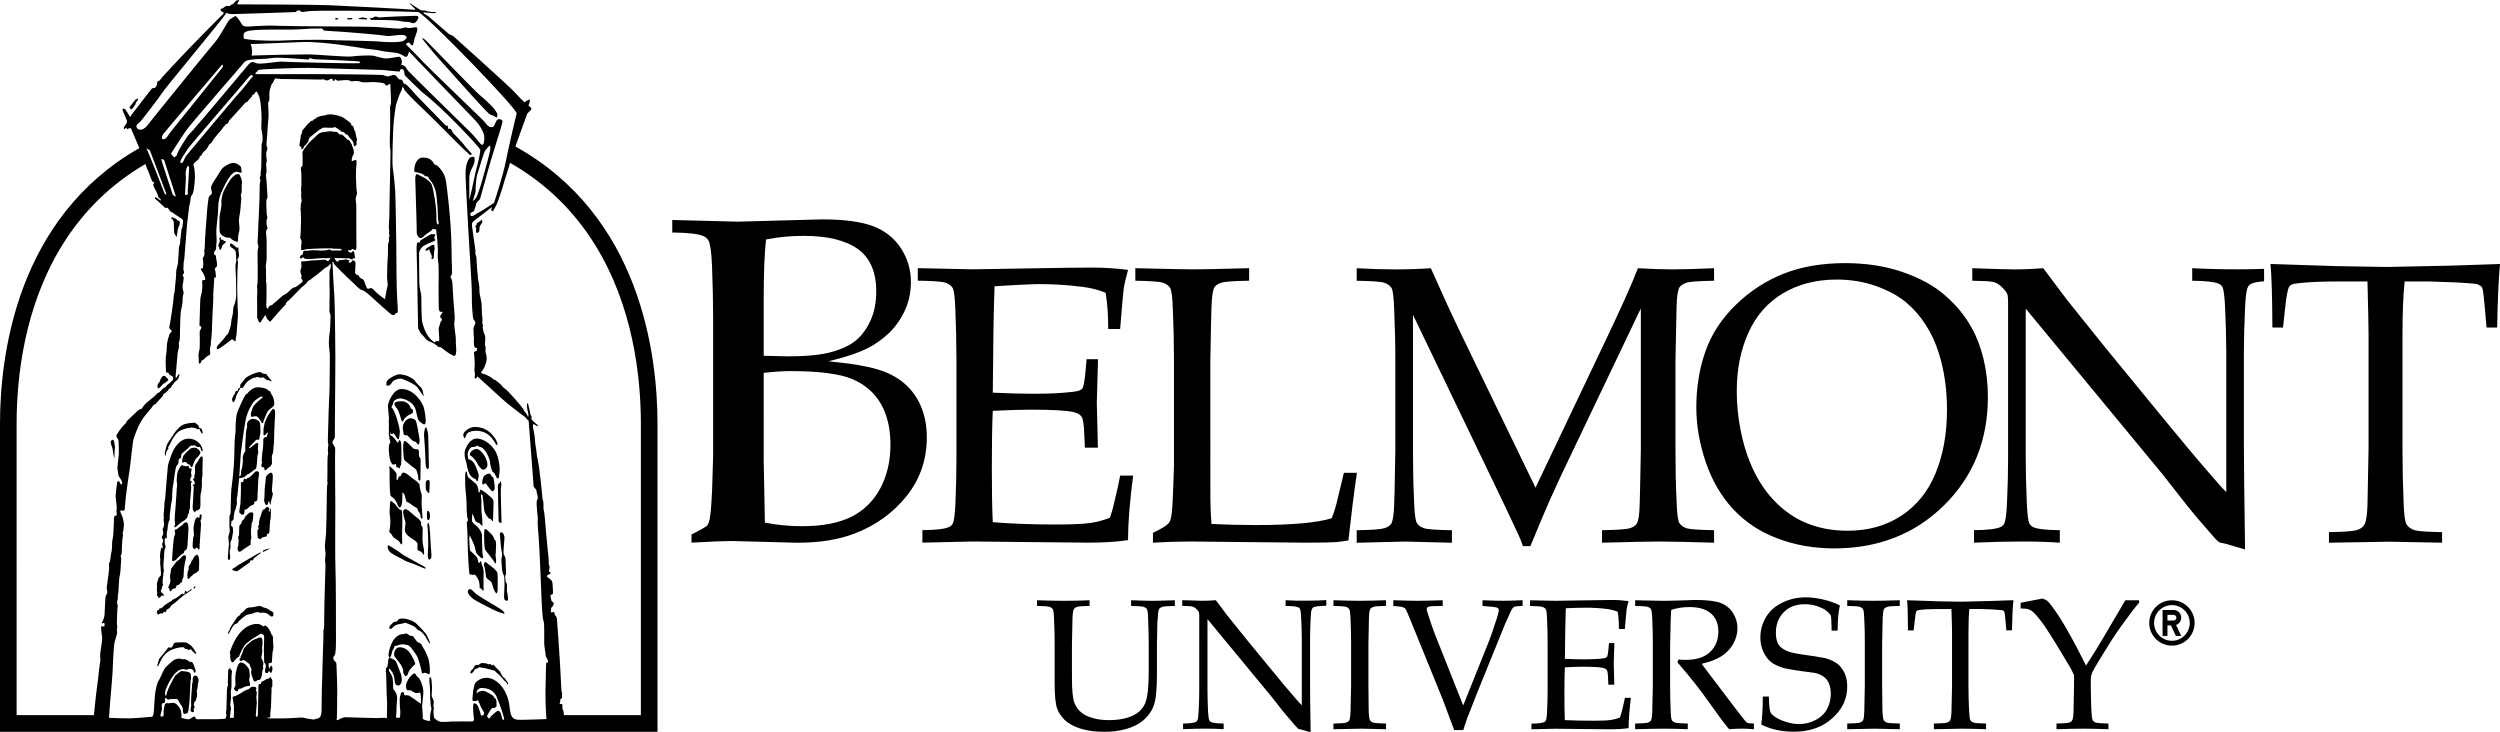 <svg xmlns="http://www.w3.org/2000/svg" width="561.001" height="164.225" viewBox="-196.75 -48.964 561.001 164.225"><path d="M-151.62 53.466c-.22.09-.65 1.024-.863 1.268-.218.244-.566.75-.53 1.192.03.426.068 1.223 0 1.445-.06.214-.188.377-.155.555.03.192.155.31 0 .405-.157.086-.342.117-.218.36.125.248.274.32.274.472 0 .157.167.472.038.532-.127.062-.5.062-.4.244.088.183.213.096.213.278 0 .178-.158 2.542-.158 3.104 0 .543-.125 1.202-.09 1.67l.035.46.4.554c.185-.065.28-.436.497-.436.218 0 .337-.147.495-.214.15-.06.18-.213.273-.527s-.03-2.57.094-2.91c.114-.336.25-1.523.282-2.046.03-.53-.095-1.272.06-1.825.157-.562 0-1.49.063-1.882.06-.41 0-.903.025-1.283.036-.36 0-.797.036-1.04.03-.248-.157-.466-.375-.374M-148.103 9.785s-.236-1.15-.192-1.283c.045-.147-.432-.426-.432-.426l.05-.525s.427-.524.427-.717 0-.987.094-1.324c.094-.323-.094-2.236-.045-2.852.044-.61.194-2.404.288-2.983.09-.565.137-2.468.183-3.033.06-.56.288-1.616.516-2.077.244-.485 1.81-4.654 3.38-4.987.363-.073.7.1.894.193.193.1.474 0 .426-.326-.04-.327-.135-.48-.135-.812 0-.327-1.044-1.13-1.9-1.032-.854.09-1.845.8-2.233 1.13-.37.328-1.128 1.706-1.417 2.137-.292.426-1.144 1.66-1.185 2.18-.048.52.332 1.28.134 1.464-.184.194-.66.574-.704 1-.05.427-.29 2.04-.29 2.375 0 .327-.618 7.678-.56 8.388.04.713-.193.987-.094 1.32.094.332 0 .91-.193 1.095-.2.188-.2.426-.1.672.1.238 0 1.552 0 1.75 0 .193-.52.045-.467.378.036.332.852.946.992 2.37-.565-.1-.812.14-.718.613.094.483 0 1.805-.14 2.375-.134.566-.287 1.09-.287 1.517 0 .43-.185 5.542-.185 5.687 0 .146.472.19.426.524-.052.332-.374.665-.374.898 0 .236.09 3.513-.05 4.033-.148.52-.283 1.375-.184 1.71.094.332-.1 1.37.183 1.416.284.042.426-.523.472-.663.046-.147.292-.094.292-.094s.798-.817 1.13-1c.327-.185.52-.185.52-.477 0-.287-.134-1.417.05-1.65.184-.247.05-.38.095-.813.048-.426.246-1.99.246-3.03 0-1.04.234-5.645.27-6.07.058-.432 0-2.276.1-3.03.093-.757.144-2.472.144-2.472s.426.05.38-.184c-.042-.24-.042-1.29-.197-1.476-.134-.183.1-.66.337-.794.243-.147.053-1.09.053-1.09M-144.598 27.18c.183.048.332.474.758.38-.15-.244.233-1.372.233-2.28 0-.895.333-3.077.233-4.41-.094-1.32-.094-4.02-.134-4.358-.06-.332.04-4.124.04-4.504 0-.373.095-1.558.095-1.705 0-.145.1-.477-.036-.705-.156-.238 0-.43.184-.817.19-.372.046-1.084 0-1.457-.048-.386 0-.76 0-.76s-.183.095-.38.047c-.193-.046-.753-.715-1.185-.898-.427-.193-.478.565-.095.8 0 0 .62.385.896.717.29.326.19 1.803.244 2.04.046.234-.053.76-.147 1.132-.096.385.094 2.468.094 2.894 0 .426.054 3.747.054 4.13 0 .374-.28 1.896-.52 2.274-.238.386-.094 1.418-.385 2.37-.28.95-.14 1.615-.425 2.467-.28.857-.47 1.463-.712 1.61-.238.15-.472.53-.665.815-.188.282-.703.758-1.283 1.418-.566.654-.467 1.14 0 .95.48-.192 2-1.417 2.326-1.615.335-.213.62-.58.812-.535M183.907 42.494c0 4.042.716 8.13 2.126 12.27 1.41 4.145 3.48 7.665 6.173 10.562 2.725 2.896 6.026 5.083 9.953 6.544 3.904 1.48 8.13 2.227 12.665 2.227 9.933 0 18.17-3.236 24.715-9.71 6.518-6.446 9.795-14.547 9.795-24.27 0-3.028-.34-5.87-.98-8.535-.648-2.655-1.52-4.96-2.617-6.914-1.44-2.627-3.398-5.055-5.9-7.25-2.49-2.212-5.695-3.98-9.592-5.32-3.886-1.347-8.212-2.016-12.96-2.016-5.154 0-9.74.78-13.742 2.354-4.003 1.585-7.6 3.906-10.765 7.003-3.176 3.073-5.45 6.553-6.818 10.418-1.36 3.868-2.055 8.08-2.055 12.636m11.673-16.758c1.734-3.875 4.342-6.84 7.79-8.887s7.458-3.078 12.044-3.078c3.16 0 6.117.49 8.852 1.466 2.734.987 4.94 2.187 6.666 3.614 1.714 1.43 3.195 3.107 4.418 5.025 1.243 1.917 2.247 4.056 2.978 6.42 1.218 3.864 1.83 8.093 1.83 12.668 0 5.366-.85 10.1-2.54 14.208-1.67 4.104-4.226 7.3-7.654 9.557-3.44 2.277-7.463 3.404-12.084 3.404-3.353 0-6.392-.554-9.13-1.67-2.75-1.1-5.235-2.835-7.478-5.188-2.222-2.35-4.028-5.256-5.408-8.726-.842-2.044-1.536-4.48-2.08-7.305-.537-2.824-.8-5.6-.8-8.336-.01-4.905.85-9.293 2.596-13.174M-145.118 75.765c-.15-1-.03-1.187 0-1.455.03-.28.183-.59.094-.843-.094-.248 0-.583.025-.832.034-.243.278-.497.308-.775.03-.274.094-.802.188-1.076.09-.273.03-1.024 0-1.34-.033-.31-.4-.395-.4-.395l.094-1.147c.396.06.555-.467.492-.715-.06-.244.127-.584.127-.93s.248-.902.34-1.085c.095-.177.126-.77.22-.893.093-.132.03-.63 0-.99-.03-.37.187-.998.187-1.338 0-.33.213-2.044.368-3.652 0 0 .088.035.555-.03.467-.066.75-.28.873-.427.12-.15.49-.37.703-.472.218-.095.877-.623 1.15-.836.277-.213.55-.31.55-.46 0-.148.09-.65.128-.904.025-.254.086-.832.086-1.142 0-.314.033-.97.162-1.15.125-.184.06-.74 0-.898-.063-.152.094-1.11.06-1.354-.03-.254-.31-.224-.496-.102-.183.122-.764.613-1.238.953-.342.32-.373.127-.274-.06.09-.184 1.022-1.143 1.146-1.238.122-.093.213-.215.302-.36.094-.163.337-.107.53-.107.188 0 .312-.062.312-.31 0-.25.124-.857.188-1.05.06-.183.036-1.542-.063-2.293-.1-.735-.993-.954-1.36-1.015-.375-.06-.812.035-1.212.437-.398.396-.398.958-.31 1.182.09.213-.246.613-.27 1.577-.03.96-.22 3.218-.156 3.532.06.31 0 .8-.188.832-.188.035-.188.522-.317.74-.125.213-.025.66-.025 1.096 0 .42-.163 1.583-.312 2.01-.162.425-.063.922-.13 1.115-.057.183-.212.467-.37.365 0-.087.313-4.525.338-5.078.033-.553.63-4.986 1.03-7.274.4-2.287 1.546-3.99 1.833-4.33.27-.34 1.325-1.117 1.668-1.206.337-.094.43.308.28.308-.156 0-1.308 1.09-1.465 1.247-.15.152-.238.365-.393.427-.157.06-.563 1.237-.692 1.826-.12.588.162.807.347.72.188-.09.437-.126.862-.126.437 0 1.06 1.23 1.248 1.485.183.247.337-.042.363-.315.033-.274.588-1.49.812-2.01.218-.526 1.017-1.054 1.35-1.338.347-.273.223-.7.256-.923.03-.213-.218-1.302-.436-1.515-.213-.22-.426-.967-.58-1.028-.148-.063-.346-.1-.56-.365-.223-.278-1.486-.522-2.3-.492-.79.03-1.948 1.008-2.01 1.23-.057.213-.214.124-.516.437-.31.312-1.86 3.65-2.014 4.42-.157.78-.28 2.42-.25 3.41.03.993-.255 1.054-.28 4.99-.03 3.926-.594 7.67-.68 8.446-.095.775-.158 4.83-.158 5.2 0 .364-.302.714-.27 1.023.026.306 0 1.203 0 2.065 0 .716.244.873-.068 1.675-.312.806-.124 1.202-.094 1.52.033.31.094.67.033.95-.053.294-.188 2.394-.22 2.708-.03.305.156.705.156.705s.495.026.342-.958M-151.497 66.634c-.06-.12-.342-.223-.406-.106-.06.127-.03.726-.213.756-.18.03-.125-.335-.363-.183-.253.153-.466.458-.534.73-.06.296-.342 1.37-.312 1.838.033.467.162 1.577.033 1.765-.127.183-.152.497-.152.65 0 .16-.13 1.49-.066 1.704.065.223.217.375.372.436.26.102.373-.37.535-.314.15.07.244.16.337.344.09.183.333.117.302-.253-.03-.37.183-3.246.25-4.058.058-.807.093-1.263.058-1.552-.033-.274-.183-.65-.033-.746.164-.097.164-.178.133-.33-.044-.158.124-.558.06-.68M-152.89 82.694c.034-.106-.222-.106-.278 0-.063.09-.342.437-.094.406.25-.02.343-.315.373-.406M-152.92 102.63c-.56 0-.658.898-.59 1.177.06.284-.132.497-.132.776 0 .284-.03.923-.086 1.304-.063.375-.127 1.755-.127 2.034s-.056.843 0 1.183c.063.335-.18 1.126-.15 1.31s.245.517.587.426c.34-.098.183-.31.157-.428-.03-.12-.095-.32.088-.507.185-.183.094-.406-.033-.527-.12-.122.068-.827.193-.984.124-.152.312-.116.28-.34-.032-.213.062-.37.15-.594.1-.213.037-1.167 0-1.41-.024-.254.163-.35.163-.66 0-.304.12-1.014.214-1.552.085-.524-.247-1.208-.713-1.208M-152.638 75.542c-.375.162-.688.65-.78.862-.092.213-.16.405-.28.437-.124.03-.094.34-.276.63-.18.278-.492.578-.457.948.024.37 0 .654-.156.816-.157.152-.157 1.63.025 1.694.31.106.585-.562.86-.66.28-.09.12-.36.587-.512.475-.157.997-.63 1.025-.933.03-.32 0-1.335.03-1.77.032-.436-.108-1.714-.58-1.51M-153.112 96.897c-.15-.278-.862-1.228-1.105-1.228-.25 0-.25-.498-1.278-.498-1.012 0-1.547.062-1.735.03-.18-.03-.576.244-.606.437-.033.182-.307.74-.563.74-.248 0-.466-.152-.595-.03-.12.12-.49.618-.608.8-.12.193-.715.874-.898 1.087-.2.213-.53.553-.625.902-.094.345-.244.923-.333 1.196-.094.284.183.193.183.193.68-1.147.987-3.228 4.046-4.03.724-.182 1.736-.364 1.834-.095.09.278.307.278.457.248.164-.035.412.243.574.243.15 0 .426-.334.576-.025.15.31.282.34.437.473.15.117.466.498.624.467.153-.03-.215-.628-.382-.913"/><path d="M-142.833 64.336c-.094.543-.307 1.64-.18 1.766.12.116.46.43.585.43.125 0 .467-.023.5-.333.03-.315.09-.833.09-.833s.158.03.376-.03c.213-.066.832-.776 1.08-.873.25-.09.59-.183.655-.34.056-.157 0-.462.088-.522.095-.065.308-.03.308-.03.244-.213.403-.375.368-.72-.036-.346.036-1.36.068-1.76.03-.407.06-2.172.125-2.644.055-.457.273-1.23.055-1.48-.213-.255-.616-.255-.8-.03-.182.222-1.115 1.12-1.303 1.236-.188.122-.375.03-.43.152-.064.122-.158.284-.158.284s-.398-.162-.556-.127c-.15.03-.12.562-.223.685-.094.122-.43.005-.497.122-.053.127.036 1.613 0 1.887-.026.283-.05 2.636-.15 3.16M-143.79 78.205c-.06.147-.526.213-.808.522-.124.147.094.34.342.34s.375.23.654.157c.282-.06 2.628-1.852 2.84-1.948.22-.096.1-.624.438-.497.345.116.406-.193.444-.285.03-.09.18-.273.332-.365.155-.096.862-.715 1.085-.812.223-.09.317-.365.09-.314-.217.07-1.328.72-1.635.913-.317.183-1.953 1.137-2.42 1.415-.465.284-1.297.72-1.36.873M-140.692 102.665c0-.31-.094-.902-.124-1.268-.03-.37-.708-1.096-.893-1.243-.187-.152-.633-.527-1.06-.46-.762.12-1.138 2.63-1.168 3.098-.03.467-.03 1.42.03 1.832.063.4-.19.522-.317.826-.125.3.287.59.504.685.212.097.367 0 .4-.218.03-.223.06-.284.337-.314.274-.03.525-.122.898-.335.375-.213.986-.324 1.268-.304.28.03.188-.73.03-1.035-.158-.306.095-.955.095-1.265"/><path d="M-137.808 99.262c-.183-.44-.432-.375-.246-1.055.183-.68.183-1.4.126-1.618-.063-.215.086-.58.086-1.173 0-.59.033-1.48-.654-1.33-.685.153-.467.274-.773.305-.306.036-1.05.462-1.268.686-.218.213-.408.4-.62.522-.214.132-.922.99-.952 1.146-.03.15-.287.974-.44 1.247-.158.274-.25.39-.22.58.037.19-.275.282-.242.404.03.122-.094.406.46.376.26-.02.095-.315.562-.152.467.153.65.462.832.55.19.095.53.395.53.68s.403.684.31.968c-.09.28-.155.613.028 1.11.19.497.317.903.416 1.178.086.278.363.334.576.243.213-.093.213-.397.62-.306.407.092.595-.71.69-1.055.087-.34.062-1.23.242-1.32.183-.106-.094-.786.033-.948.118-.148.085-.61-.095-1.04M-135.528 57.904c0-.4-.152-.938-.545-.776-.41.152-1.035.69-1.035 1.202 0 .532-.25 2.13-.25 2.603 0 .477-.057 1.42-.057 1.765 0 .34-.094.34-.094.538 0 .183.247 1.005.438 1.105.26.123.406-.12.44-.344.03-.213.123-.518.252-.456.12.06.12.43.183.548.06.132.18.192.18.192s.063-.71.157-1.045c.086-.35.393-1.278.332-1.46-.063-.184-.276-.366-.183-1.157.088-.766.182-2.318.182-2.714M-143.32 73.624c-.118.254-.217.59 0 .96.214.37.427.278.427.278.59-.457 1.765-1.202 2.384-1.608.032-.65-.027-1.08.095-1.3.124-.217.03-.47 0-.84-.033-.36-.033-1.36.06-1.767.095-.396-.03-.674.095-.882.13-.224.253-.6.253-.848s.188-1.3.033-1.48c-.157-.193-.563-.163-.78-.036-.22.117-.894.727-.988.904-.094.183-.125.426-.312.578-.185.157-.403.34-.436.502-.03.157-.09.467-.218.563-.125.09-.337.273-.337.486s-.094 1.522-.06 1.83c.03.306-.214.458-.214.65 0 .183.214.75.12.99-.09.246 0 .778-.12 1.02M-137.902 65.727c-.12.31-.4 1.247-.56 1.704-.158.473-.158.777-.158 1.036 0 .243.063.33-.124.486-.183.152-.094.33.03.553.125.214-.124.284-.213.437-.104.152-.036 1.674.058 1.796.1.122.126.122.407.254.254.11.348-.29.655-.376.3-.096.45-.152.64-.152s.283-.132.283-.132l.03-.486s.475 0 .536-.274c.06-.294.06-1.126.09-1.405.032-.273.062-1.36.182-1.67.125-.308.063-2.13.063-2.256s-.246-.065-.246.098c0 .15.062.548-.09.522-.164-.036-.19-.22-.09-.432.09-.213.124-.365 0-.497-.132-.12-.444-.182-.63-.03-.187.158-.222.406-.374.406-.155 0-.37.116-.488.42M-137.752 74.618c-.06.117-.094.274.094.244.27-.03 1.397-.74 1.547-.705-.557-.066-1.574.335-1.642.46M-121.238-44.576l.036-.025c.167 0 .375-.046.375-.125 0-.094-.247-.233-.34-.213-.114.015-.477.12-.436.213.038.083.23.15.365.15M-167.12-24.5c.18-.217.694-.866.737-1.023.05-.175.12-.437.233-.545.124-.12.368-.487.368-.6 0-.12-.05-.272-.213-.12-.17.15-.193 0-.41.238-.22.244-1.142 1.48-1.226 1.557-.193.178.322.707.51.494M-161.053 38.137c.154-.08.69-.692.784-.79.09-.105.397-.344.577-.428.203-.077.52-.39.65-.52.146-.12.017-.38-.13-.442-.15-.046-.198-.12-.297-.274-.09-.145-.19-.307-.596-.296-.353.02-.842 1.11-.842 1.232 0 .12-.07.223-.16.273-.104.036-.203.282-.256.432-.05.15-.15.264-.135.362.01.114.126.198.126.39-.006.2.136.14.28.06M-158.06.274c.118.11.313.437.313.764 0 .322.063 1.443.043 1.735-.01.284.056.674.14.77.063.108.145.108.183.273.05.167.232.345.296.307.056-.05.04-.332.07-.55.032-.233.13-.634.13-.852 0-.232.142-.41.147-.585.025-.178.12-.386.208-.48.115-.09.126-.555.126-.757 0-.185-.183-.358-.386-.383-.208-.03-.27-.073-.27-.145 0-.073-.113-.198-.228-.24-.1-.052-.396-.146-.535-.23-.137-.066-.41-.243-.446.025-.032.24.088.245.21.35M-160.7 88.68c.252.062.54.03.628-.223.1-.254.253-.06.436-.06s.213-.51.363-.6c.157-.092.43-.183.594-.365.155-.183.473-.68.63-.74.15-.062.943-.66 1.13-.878.194-.214 1.363-1.203 1.612-1.324.25-.122 1.334-.964 1.517-1.02.182-.062 0-.31-.12-.213-.124.096-.743.608-.893.608-.163 0-.163-.36-.317-.243-.157.116-.276.33-.188.46.094.123 0 .255-.188.285-.18.03-.244-.223-.394-.127-.157.106-.307.224-.436.35-.127.117-.657.468-.812.584-.155.117-.862.396-.957.522-.094.122-.274.31-.43.335-.155.036-.805.508-1.142.722-.342.223-.563.553-.812.735-.243.188-.342-.056-.436.04-.094.087-.03.274-.363.432-.38.17-.336.557-.212.658.12.092.09.243.213.335.128.087.34-.34.58-.273M-116.262-44.68s1.37.08 1.828.08c0 0 .12-.07.05-.214-.06-.114-.633-.173-.75-.213-.157-.05-.82.063-1.097.183-.2.07-.032.164-.032.164M-118.656-44.602c.17 0 .625-.036.778-.005.155.005.312-.307.06-.307-.268 0-1.03 0-1.045.094-.016.094.035.218.207.218M65.806 15.606c.333.51.545 2.13.634 4.882.162 3.75.25 7.602.25 11.533v23.322c0 .76-.087 3.104-.25 7.06-.09 2.664-.26 4.4-.515 5.206-.12.41-.312.74-.596 1.004-.485.487-1.597 1.157-3.356 1.988v2.212c2.86-.172 5.68-.26 8.456-.26l25.66.26c3.12 0 5.428-.035 6.935-.12.685-.052 1.623-.184 2.81-.387.635-5.813 1.27-10.876 1.913-15.178h-2.927l-1.734 7.208c-.3 1.12-.63 2.115-1.004 2.998-3.268 1.015-8.99 1.527-17.153 1.527-3.237 0-6.515-.087-9.814-.25-.17-1.91-.264-4.382-.264-7.425V32.03c.134-7.638.213-11.747.264-12.325.084-2.222.307-3.62.65-4.203.285-.43.79-.77 1.53-1.017.744-.25 2.82-.4 6.26-.457v-2.81c-6.44.174-10.59.263-12.435.263-1.676 0-6.04-.087-13.1-.263v2.81c3.41.057 5.48.21 6.21.458.724.244 1.254.63 1.576 1.12M-99.063-36.666c.73.827 9.22 10.328 10.057 11.158.824.832 1.938 2.214 2.39 2.303.466.094 1.396.65 1.396.65s0-.37.086-.65c.094-.28-.556-1.1-.834-1.47-.276-.364-2.577-2.583-3.226-3.045-.65-.46-10.97-11.163-11.807-11.994-.833-.837-1.17-.764-.927-.462.37.467 2.125 2.68 2.864 3.51M-106.908-44.234c1.02.282 1.843.094 2.213.282.374.183 1.018.46 1.573-.467.556-.915.188-.996-.555-.996-.744 0-7.288.27-7.746.357-.46.095-1.023-.395-1.304-.118-.28.274-1.1.304-1.1.304l.364.365c.002-.003 5.543-.003 6.555.276M-171.473 51.848c.005.33.223 1.374.332 2.044.07-.152.103-1.055.103-1.248 0-.192.04-1.045.086-1.126.052-.06 0-.457-.047-.548-.05-.092-.073-.426-.088-.62-.025-.202-.203-.628-.302-.643-.12-.016-.332.11-.482.345-.123.178.09.735.12.918.03.177.244.538.277.878M-155.496 79.042c.063-1.02.342-2.17.474-2.785.12-.618-.35-.705-.594-.553-.337.188-.555.553-.773.766-.212.22-.747.554-.935.807-.18.254-.695.984-.918 1.228-.218.254-.157 1.035-.282 1.31-.124.273-.06 1.146 0 1.4.063.248-.094.82-.317 1.268-.218.437-.185.588-.025.522.157-.062.09.553.282.68.185.127.274-.092.44-.33.146-.253.427-.213.64-.273.213-.076.213-.102.304-.446.093-.34.31-.31.504-.34.188-.036.37-.4.46-.462.1-.06.432-.152.376-.497-.063-.33.15-.553.243-.685.096-.13.06-.586.12-1.61M-142.833 37.906l-.18.213c-.246.093-.307.118-.307.306s-.058.337-.188.312c-.125-.03-.307 0-.4.157-.095.155-.062.503-.224.617-.155.132-.312.375-.312.53 0 .156-.337.397-.244.65.09.25.025.533.4.62.156-.254.35-.584.412-.873.06-.28.086-.493.244-.83.155-.343.586-1.027.68-1.185.09-.15.09-.394.307-.362.218.03.368.06.504-.183.12-.25.768-1.127 1.01-1.31s1.34-.893 1.617-.794c.27.095.244-.192.586-.13.337.067.5.036.687.255.094-.154.337-.218.55-.154.214.066.52.373.71.497.19.12.5.183.63.12.244.15.396.307.52.243.12-.062-.124-.305-.4-.642-.28-.34-.437-.594-.53-.624-.092-.033-.126-.317-.25-.376-.12-.06-.437 0-.586-.06-.152-.064-.46-.12-.52-.277-.063-.15-.474-.094-.718-.06-.253.03-.624.212-.923.303-.307.094-1.735.688-2.047 1.185-.307.495-1.06 1.238-1.06 1.393 0 .154.03.458.03.458M-154.063 58.853c-.12-.243.183-.65.277-.928.088-.274-.125-.528-.094-.838.03-.314.125-.436.125-.766 0-.34-.337-.096-.457-.182-.13-.097-.155-.28-.188-.472-.03-.183-.218-.152-.312-.03-.09.12-.223-.03-.596-.03-.368 0-.368-.183-.61-.183-.248 0-.638.745-.932 1.385-.188.405-.188 1.552-.25 1.83-.062.285.157 1.157.093 1.37-.066.214-.094.868-.193 2.47-.086 1.62-.238 3.344-.3 4.034-.062.685-.062 1.517 0 1.734.062.213.09.527-.062.65-.15.12-.03.577.152.46.185-.126.81-.644 1.09-.923.28-.29.645-.405.954-.63.312-.217.718-.674.718-.892 0-.212 0-.43.155-.53.152-.093.25-.498.188-.687-.06-.177.063-.238.152-.486.09-.25 0-1.06.03-1.558.03-.488.244-2.6.275-2.913.033-.314-.03-.77-.06-.983-.03-.224.154-.528.182-.71.028-.19-.215.062-.337-.19"/><path d="M-153.604 55.83l.03-.097c.287-.756.565-1.522.784-1.735.213-.224.25-.34.43-.467.184-.126.214-.19.277-.34.06-.16.333-.313.307-.587-.028-.265-.307-.59-.49-.746s-.525-.37-.81-.37c-.28 0-.742.096-.925.213-.184.127-1.368 1.182-1.617 1.67-.243.5-.27 1.12-.243 1.303.03.183.03.243.155.213.12-.03.246-.305.525-.152.276.152.38.03.406.244.03.223.218.162.373.223.156.072.43.438.52.6.093.15.276.03.276.03M-154.68 73.503c.03-.44.06-1.46.125-2.177.06-.7.124-1.852.06-2.308-.06-.467-.278-.873-.52-.77-.257.09-.475.09-.57.313-.085.214-.273.31-.486.458-.22.152-.68.486-.813.618-.124.122-.342.224-.522.244-.188.04-.188.324-.094.562.095.25.062.522-.093.767-.152.252-.302 2.048-.365 2.76-.06.71-.13 1.946-.155 2.2-.03.243-.068.705.094.76.245.112.488-.182.64-.182.155 0 .312-.365.63-.645.304-.278.867-.807 1.047-.837.183-.035.246-.34.337-.558.094-.213.094-.213.25-.183.145.028.404-.587.436-1.022M-147.776 6.272s.233.043.233.426c0 .373.233.426.233.426.383-.327.292-.903.58-1.144.272-.24.562-.472.562-.472l.1-.378h-.478s0-.282-.183-.282c-.197 0-.486 0-.486-.244 0-.238-.038-.375-.038-.375l-.29.232s.2.723.052.906c-.15.194-.284.904-.284.904M-143.273-9.892c-1.517 0-2.658 2.795-3.09 3.455-.42.67-.79 2.232-.697 2.89.09.673-.193 2.043-.337 2.563-.145.525-.094 2.135-.094 3.32 0 1.19.237 1.19.613 1.517.383.332 1.042.616 1.803.525.145.388.95.814 1.667.95 0 0 .09-.618.09-.988 0-.383.18-1.278.283-1.616.09-.327-.04-1.334-.104-2.034-.036-.728.34-2.234.34-2.76 0-.52.284-2.556.15-2.794-.15-.233 0-.472.093-.804.088-.333 0-1.228.088-2.083.09-.853-.24-1.416-.375-1.66-.14-.254-.05-.482-.43-.482M-159.542 53.19s.06-.82.307-1.104c.238-.284.304-.376.27-.472-.032-.097-.15-.188.098-.462.25-.284.594-1.27.868-1.644.288-.365.863-1.547 1.898-1.948 1.012-.396 1.603-.492 1.86-.492.237 0 .148-.146.48-.116.343.03.75.183.906.183.155 0 .28.09.31.213.038.117.52-.213.583 0 .06.213.183.457.25.583.058.128.248.372.342.402.182.07.123-.152.027-.527-.09-.376-.063-.584-.37-.65-.313-.06-.432-.146-.462-.426-.03-.29-.183-.406-.37-.467-.186-.066-.28-.406-.566-.376-.275.03-2.01.06-2.84.62-.838.557-1.825 1.795-1.95 2.14-.118.335-.118.335-.242.396-.13.06-.25.122-.193.274.063.157-.188.243-.312.405-.13.157-.65 1.056-.71 1.3-.063.253-.183.56-.213.775-.033.223-.063.41-.152.63-.094.212-.03.663.03.795.056.132.15-.03.15-.03"/><path d="M-161.553 83.44c.033.37.12.68.063.928-.063.254-.03.32.12.437.15.127.124.467.336.4.213-.06.27-.278.437-.4.15-.117.243-.213.4-.06.155.156.254-.032.155-.25-.094-.218-.28-.437-.436-.472-.15-.03-.244-.4-.12-.583.12-.183.214-.432.214-.686 0-.243.287-.335.223-.497-.07-.152-.13-.527-.1-.983.03-.467.125-.812.163-1.208.025-.396-.005-.608.09-.71.085-.097.065-.122 0-.467-.064-.346-.034-.59-.064-.985-.026-.405.062-1.247.128-1.8.058-.554.02-1.613.157-1.796.12-.184.243-.555.18-.777-.06-.213-.18-.34-.18-.862 0-.526-.033-1.15.18-.872.213.284.276.04.276-.335s-.03-.923.09-1.263c.124-.34.06-.543.154-1.12.09-.584.183-1.05.343-1.244.157-.183.033-.923.094-1.232.064-.304.22-2.312.407-2.973.193-.638.1-2.565.28-3.347.187-.76.52-4.327.826-4.697.312-.375.41-.437.41-.72 0-.274.032-.762.275-.92.256-.16.41-.222.35-.47-.068-.244.086-.65.333-.833.244-.183 1.24-.99 1.365-1.177.125-.192.525-.558.738-.437.218.116.406-.214.588-.066.19.152.566.365.72.4.153.03.49-.218.61.218.13.44.192.69.373.756.163.04.094-.477-.03-.852-.12-.365-.95-2.014-3.06-2.014-2.104 0-3.31 2.42-3.582 3.043-.286.61-.976 2.593-1.034 3.09-.063.507-.154 2.17-.213 2.425-.06.243-.124 2.064-.213 2.693-.094.624-.094 2.064-.244 2.57-.167.488-.094 1.513-.167 1.92-.052.395-.18 1.663-.087 1.795.086.12.035.335-.033.578-.056.248.193 1.024.1 1.218-.1.183-.067.396-.1.517-.03.123-.28.442-.188.69.094.25.132.62.094.863-.025.243-.403.613-.28.867.125.254.343.376.254.746-.1.365-.287.65-.193.842.094.178.125.62.063.746-.063.116-.25-.22-.25-.22s-.16.61-.222 1.046c-.06.437-.152 1.12-.06 1.42.1.315.026.554 0 .903-.03.34.1.68.1 1.106 0 .445.183 1.733.02 1.89-.15.148-.575.534-.575.782 0 .244-.094.432-.183.675-.094.243-.094.897-.06 1.116.035.216-.06.287-.033.647M-105.863 62.434c.15.66.254 1.218.504 1.27.26.045.92.517 1.273.81.365.31.92.417.97.66.063.264.307.72.52.924.193.208.193.72.244 1.024.058.31.46.507.41-.06-.044-.55-.257-3.105-.197-3.715.048-.608.09-1.217-.06-1.582-.153-.355-.397-1.43-.397-1.826 0-.417-.52-.823-1.277-1.34-.764-.508-1.99-1.786-2.5-1.472-.513.31-.3.76-.564.76-.253 0-.354.153-.457.463-.1.31-.257.66-.355.31-.115-.364.157-1.125-.115-1.53-.243-.417-1.15-1.27-1.417-1.427-.253-.15-.04.614-.04.614v3.003c0 .71.092 2.855.243 3.003.153.143.758.563.972.873.208.304.516.852.66 1.268.156.4.36.66.66.254.317-.406.317-1.786.317-2.288 0-.512.04-.918.04-.918s.415.258.567.922M-83.757 103.036c-.14-.03-.576-.786-.606-.883-.043-.106-.063-.335-.282-.522-.223-.177-.396-.42-.773-.766-.317-.314-.5-.558-.578-.68-.07-.11-.195.112-.233.183-.04.082-.217-.102-.32-.192-.1-.106-.313-.224-.41-.116-.103.095-.162.115-.395-.047s-.936-.162-1.17-.198c-.232-.046-.575.244-.71.36-.146.116-.577.06-.717.076-.134.022-.53.554-.62.777-.108.213-.326.35-.445.486-.125.138-.348.686-.04.64.49-.092.757-.76.823-.853.09-.106.327-.243.464-.243.14 0 .388-.193.535-.274.135-.086.65.138 1.1.152.462.03.914.305 1.175.274.253-.017.576.222.918.242.327.02.78.64 1.017.766.236.147.95.96 1.15 1.192.202.233.362.497.55.558.208.05.357.61.436.665.08.065.19-.097.19-.203 0-.097-.526-.883-.66-1.02-.143-.126-.257-.334-.397-.374M9.957 42.337c-.827-2.034-2.078-3.787-3.703-5.194C4.628 35.72 2.58 34.64.156 33.923c-2.438-.732-5.684-1.277-9.648-1.658l-1.334-.164 1.304-.332c2.973-.753 5.418-1.585 7.24-2.483 1.83-.9 3.524-2.085 5.023-3.518 1.493-1.433 2.687-3.158 3.583-5.11.888-1.953 1.334-4.08 1.334-6.3 0-2.785-.753-5.357-2.245-7.627C3.93 4.46 1.827 2.803-.82 1.796-3.48.78-7.337.264-12.28.264l-18.93.513S-45.427.414-45.894.4v2.81c3.5.04 5.786.3 6.94.778.544.233.95.6 1.224 1.09.36.728.608 2.488.752 5.403.167 4.52.256 8.505.256 11.823v30.98l-.228 7.64c-.152 3.35-.333 5.55-.545 6.595-.152.716-.345 1.197-.62 1.49-.166.17-.732.585-3.46 1.96v1.84c4.354-.248 7.367-.37 8.947-.37l14.886.387c4.877 0 9.154-.686 12.694-2.04 4.77-1.806 8.708-4.65 11.736-8.43 3.013-3.78 4.54-8.193 4.54-13.154 0-2.527-.424-4.834-1.27-6.863m-35.333-24.055c0-5.994.175-10.478.512-13.333l.028-.184.186-.036c2.588-.515 5.388-.77 8.292-.77 5.25 0 9.303.982 12.055 2.915 2.78 1.958 4.183 5.167 4.183 9.547 0 2.473-.426 4.66-1.278 6.52-.852 1.858-1.943 3.35-3.226 4.43-1.293 1.09-3.132 1.978-5.458 2.632-2.325.668-5.652.996-9.903.996l-5.39-.132V18.282zM.797 60.607C-.707 63.437-2.896 65.6-5.7 67c-2.793 1.4-6.514 2.114-11.05 2.114-2.85 0-5.586-.258-8.164-.775l-.192-.03-.27-13.92V34.706l.24-.025c2.29-.25 4.202-.37 5.69-.37 6.423 0 11.107.594 13.928 1.783 2.84 1.2 5.002 3.06 6.432 5.552 1.433 2.476 2.153 5.57 2.153 9.19 0 3.663-.763 6.94-2.27 9.77M91.737 85.728v1.278c1.426.02 2.364.112 2.815.3.192.096.335.213.432.396.116.27.213.97.253 2.095.087 1.786.138 3.35.138 4.657v14.853c-.498-.507-1.146-1.212-1.888-2.1-1.177-1.37-2.74-3.212-4.667-5.575l-6.07-7.39-4.156-5.176c-.54-.73-1.37-1.826-2.514-3.348-1.017.09-2.052.132-3.08.132-.613 0-2.1-.046-4.463-.132v1.278c1.108.02 1.83.06 2.14.116.338.066.61.198.858.41.396.346.634.64.748.884.045.132.08.426.08.872v16.613c0 1.31-.04 2.862-.13 4.652-.058 1.157-.147 1.862-.287 2.136-.08.183-.213.31-.41.39-.442.2-1.378.315-2.806.326v1.268c1.85-.086 3.563-.12 5.148-.12 1.443 0 2.768.04 3.962.12v-1.268c-1.418-.02-2.352-.117-2.81-.32-.18-.086-.333-.218-.424-.405-.122-.27-.214-.97-.277-2.106-.08-1.83-.12-3.42-.12-4.77V89.97l14.417 17.46 2.638 3.357c.543.66 1.36 1.628 2.49 2.917.427.486.675.756.767.826.07.056.132.092.233.112l.486.11 2.117.61c-.097-5.43-.127-9.12-.127-11.1v-9.8c0-1.3.04-2.83.127-4.627.045-1.177.137-1.888.294-2.14.077-.194.214-.326.4-.412.447-.188 1.392-.29 2.816-.31v-1.278c-1.27.092-2.684.132-4.226.132-1.66.032-3.285-.013-4.903-.1"/><path d="M-81.086-16.085l.16-.477c0-.08 2.422-6.658 2.473-6.856.053-.178.847-.758.936-1.035.083-.274-.307-.63-.654-.79 0 0 .19-.488.263-.788.083-.308.114-.63-.104-.595-.22.015-.186.188-.442.218-.238.02-.238.218-.59.406-.148-.11-1.343-1.274-2.434-2.49-1.096-1.188-13.298-12.148-13.546-12.36-.24-.214-.685-.247-1.04-.52-.357-.277-4.398-3.83-4.585-3.96-.193-.145-.733-.42-.982-.576-.242-.167-.02-.276.105-.276.145 0 1.154.132 1.804.162.658.02.818-.058.818-.162 0-.11-.302-.06-1.012-.11-.703-.05-1.284-.223-1.438-.298-.172-.08-.718.025-1.02-.11-.296-.14-1.83-1.206-1.987-1.282-.162-.09-.385-.327-.41-.218-.025.104.624.738.788.868.172.145.474.42.328.576-.77-.13-16.025-.903-19.246-1.038-3.218-.137-17.67-.188-20.48-.188-.303.025.058-.52.243-.764.183-.25-.134-.25-.244-.167-.115.09-.364.025-.488.218-.152.198-.667.764-.822.743-.172-.025-.495.348-.495.348s-.545-.025-.74-.025c-.194 0-.683.447-.843.526-.173.08-.386.11-.386.11s-.114.113-.08.332c.02.213.356.322.57.457.218.134.088.386-.054.436-.134.054-7.132 7.16-9.09 9.26-1.968 2.107-4.753 5.026-4.918 5.348-.157.322-.38.353-.604.446-.218.074-.13.733-.218.868-.07.137-.327.593-.52.63-.18.024-.424-.062-.7.237-.276.306-4.347 5.663-4.426 5.72-.08.052-.198.32-.223.4-.025.094-.16.165-.223.03-.046-.134-.76-1.278-.94-1.527-.2-.244-.498-.27-.64-.167-.134.112.142.766.277 1.015.14.25.43 1.06.64 1.533.182.457-.18.92-.402 1.17-.213.252-.297.717-.238.813.056.114.218-.05.332-.185.098-.136.275-.057.306.062.015.104.213.218.292.08.076-.136.27-.168.65-.136.044.11 1.308 3.07 1.883 4.446-27.473 15.672-31.27 46.32-31.27 61.947v69.043h147.546v-69.06c0-15.75-3.842-46.736-31.882-62.288m-84.855-4.07c-.65-.645.456-1.28.737-1.56.274-.28 4.05-5.172 4.888-6.46.834-1.3 13.557-16.52 14.384-17.897 0 0 .56.282 1.303.282.73 0 14.29-.467 14.29-.467s.094-.276.462-.37c.373-.094.832.37.832.37s.363 0 1.474-.183c1.115-.188 14.02-.188 24.732.183 2.488 1.385 22.314 21.868 22.033 22.78-.27.932-1.936 8.125-2.488 10.983-.556 2.866-2.58 9.042-2.58 9.042s-3.046 2.03-3.513 2.214c-.457.186-1.458 1.106-1.745.65-.27-.465.192-.833.466-.833.276 0 .64-1.018.728-1.662.094-.644.832-.926.926-1.29.09-.374 1.48-5.158 1.85-6.644.362-1.474 2.95-9.504 3.043-10.057.088-.545.362-.918-.37-1.106-.736-.18-.83.283-1.107.833-.28.545-.28 1.007-1.022.913-.733-.09-1.004-.82-1.833-1.646-.84-.837-12.455-12-13.292-12.918-.822-.926-3.043-3.137-3.408-3.513-.37-.364-.735-.453-.18-.82.545-.37.725.545 1.007.545.276 0 .367-.276.462-.92.092-.65.647-1.943.74-2.4s0-.827-.466-.738c-.46.094-1.38.282-1.838.094-.46-.182-.644.105-1.394.19-.737.093-4.144-.283-6.18-.372-2.022-.096-18.814-.11-21.313-.238-3.496-.18-6.31.244-7.242.152-.913-.1-.867-.475-1.24-1.025-.365-.55-.92-1.382-1.194-1.29-.277.1-.827.546-1.197.74-.378.176-2.03 3.588-3.224 4.985-1.21 1.377-14.394 17.62-15.137 18.627-.746 1.01-1.748 1.473-2.397.824m58.845-16.045c-.37-.095-1.93.362-2.95.362-1.012 0-2.4-.545-3.044-.64-.648-.093-3.415 0-4.693.184-1.3.18-7.667-.462-9.973-.462-2.303 0-11.246.186-12.55.28.274-.55.09-1.95-.183-2.588 0 0 6.644-.274 11.536-.457 4.896-.19 13.564 1.376 14.114 1.465.556.096 2.866.28 3.417.46.548.19 2.026.28 3.41.468 1.385.183 1.942.926 2.31.926.37 0 .55-.366.733-1.2.275.278 13.188 13.744 14.487 15.042 1.29 1.286 2.3 2.945 2.4 3.967.088 1-.1 1.937-.463 1.937-.38 0-1.116-1.293-2.394-2.582-1.304-1.3-13.848-13.567-14.213-14.023-.37-.46-.55-1.2-1.573-1.387.373-.65 0-1.67-.37-1.756m-47.78 30.952s-.364.18-.364-.094c0-.27.274-3.787.18-4.14-.09-.365 0-1.184.183-1.725.178-.54.446-.723.54-.27.094.45-.276 4.876-.276 5.323 0 .458.182.995-.264.906m-.09-8.752c-.445.54-.668 1.84-1.168 1.626-.64-.277 1.258-2.618 1.52-3.163.277-.54 13.274-15.522 13.82-16.255.55-.715.99 0 .732.094-.277.1-1.908 2.442-2.707 3.257-.826.81-11.75 13.9-12.196 14.44m14.904-21.035c-.545 0-.916.54-1.362 1.08-.457.546-12 14.36-12.73 14.988-.723.63-2.89 4.337-2.89 4.695 0 .36-.633.63-.633.63l-.718-.805s2.17-3.435 3.43-5.238c1.267-1.813 12.55-14.632 12.995-15.26.452-.625 1.813-.625 2.532-.72.715-.09 2.17 0 3.698-.267 1.537-.274 8.218.357 8.218.357l.274-.357s.723.266 1.075.266c.365 0 8.483.357 9.58.452 1.075.094.638.436.357.446-1.454.094-16.524-.267-17.164-.353-.62-.095-3.787.445-4.958.445-1.164 0-1.164-.36-1.704-.36m-20.5 21.75l.624.183s2.53 7.855 2.618 8.124c.09.276-.622-.094-.71-.447-.094-.363-2.448-7.22-2.532-7.86m.713 7.672c-.088-.27-3.687-9.468-4.044-10.107l.8.545s3.433 9.02 3.613 9.562c.182.546-.27.272-.37 0m-.262-13.265c.362-.54 12.818-15.07 13.09-15.44.27-.356.452.184.086.64-.358.457-11.188 13.9-11.545 14.354-.36.446-.967 1.625-1.546 1.625-.536 0-.452-.638-.086-1.178m18.058-22.403c.094-1.102 3.33-1.04 10.883-1.04 1.76 0 4.46-.328 6.56-.24.448.026.245.452.696.482 6.522.365 13.208 1.035 13.868 1.17.927.182 3.32-.468 4.158-.1.823.375.184.837-.277 1.21-.462.364-3.693.364-5.35.182-1.673-.183-10.337-.28-11.625-.373-1.293-.088-8.124 0-9.5.1-1.386.097-6.208.155-8.85-.28-.564-.095-.65 0-.564-1.11m54.252 26.016c.64-.654 1.002-1.48 1.096-.644.09.827-1.377 5.725-1.565 6.458-.18.733-1.3 4.7-1.85 5.164l-.545.466s.64-1.765.64-2.313c0-.545.088-2.767.364-3.59.273-.838 1.477-5.175 1.858-5.54m-84.855 99.1c.076.31-.223.668-.345.9-.125.225-.206 2.994-.274 4.115-.084 1.126-.447 1.562-.55 1.775-.105.192-.054.446.192.243.254-.183.398 0 .358.503-.054.502-.505.106-.698.197-.206.102.043 1.796.147 2.44.104.654-.296 2.597-.353 3.1-.048.507-.152 1.096-.048 1.593.104.512-.348 2.643-.4 3.642-.047 1.005-.498 3.835-.597 4.885-.104 1.05-.25 2.5-.353 3.395l-.094.888h-17.344V46.2c0-10.777 1.786-26.5 10.28-40.22 4.715-7.608 10.96-13.66 18.627-18.137l.395 1.096c.213.275.49 1.22.614 1.496.118.274.336.847.395.997.045.15.09.368.452.505.337.125.094.274-.06.322-.148.056.06.65.204.923.153.276.318.654.447.847.124.208.228.53.38.972.145.457.398.61.545.733.15.12.13.373-.053.274-.17-.1-.75-.597-.874-.67-.13-.084-.373 0-.348.172.03.17.624.53.913.847.308.32 1.25 1.17 1.378 1.29.13.122.4-.05.57.033.184.066.308.467.49.64.16.18.416.383.586.398.172.03.203.148.38.277.165.125 1.537.977 1.79 1.18.257.198.283.55.227.7-.052.152-.093.868-.12 1.076-.03.193-.244.47-.244.64 0 .176-.084 1.095-.135 1.35-.047.255-.144 1.22-.144 1.543 0 .327-.208.674-.25.908-.046.213-.077 1.69-.13 2.09-.04.403-.104.83-.073 1.096.033.274-.15 1.195-.3 1.62-.156.427-.177 1.294-.156 1.588.03.302-.12 1.124-.12 1.403 0 .277-.192 1.7-.192 2.126 0 .42-.254.822-.233 1.245.03.422-.297 2.44-.42 3.51-.13 1.07-.462 2.87-.556 3.29-.056.427.157.55.406.76.253.192.083.364-.048.52-.124.144-.327.3-.393.57-.082.276-.052.453-.176.603-.125.15-.15.82-.27 1.12-.124.297-.032 1.566-.228 2.64-.198 1.08-.08 3.128-.048 3.64.02.526.276.48.42.433.15-.057.25.218.25.32 0 .11.218.17.375.303.14.124.373.144.477.296.09.145.152.482.048.7-.104.224-1.024.977-1.124 1.03-.104.045-.357.273-.373.42-.024.155-.346.295-.473.323-.125.02-.845.777-1.002.947-.15.173-.368.23-.52.307-.15.08-.208.27-.6.624-.4.338-1.576 1.27-1.77 1.446-.2.162-.922.963-1.067 1.258-.152.31-.203.253-.333.213-.122-.06-.426.213-.822.543-.396.32-2.067 1.987-2.224 2.12-.15.116-.087.47-.612.866-.53.396-1.7 2.166-1.783 2.374-.02.076 0 .203.06.335.088.213.237.457.33.548.14.174.14.823.14 1.25s.075 1.927 0 2.424c-.082.492-.232 2.166-.268 2.536-.058.376.145 1.15.165 1.618s.55 1.08.703 1.34c.145.248.27.867.02.948-.243.076-.365-.487-.466-.604-.1-.127-.323-.127-.422-.066-.104.04-.104.67-.177 1.01-.083.355-.15 1.228-.222 1.82-.084.61.104 1.62.165 2.192.084.578.084 1.228 0 1.4-.06.182.084.507.06.953-.032.447-.245.28-.427.376-.178.102-.223.467-.198.934.02.437-.13 2.51-.13 3.003 0 .508-.273 1.623-.273 2.045 0 .426-.043 1.704-.127 1.947-.06.25-.294 1.553-.294 1.83 0 .275-.127.7-.256.818-.124.116 0 .472 0 1 0 .52-.244 2.262-.274 2.516-.02.252-.193 1.41-.246 1.814-.053.386.05.812.125 1.112m49.85-70.52c-.036.312-.02 2.607.032 2.874.036.27-.09 4.312-.053 4.758.053.44.297.44.25 1.11-.047.67-.047 3.08-.18 3.575-.138.487-.247 2.514-.178 3.028.073.516.25 2.073.198 2.728-.036.644-.02 6.64-.09 7.523-.067.863-.128 3.605-.177 4.417-.035.583-.114 3.925-.16 5.726l-.01 1.167c0 .224.17.538.08.873-.08.33-.105 1.187-.044 1.385.07.197 0 .573-.06.807-.073.213-.073 2.363-.073 2.89 0 .55 0 2.102-.016 2.264-.03.15-.072.572.017.78.1.198.02.335-.046.518-.062.183-.126 3.505-.126 4.256 0 .76-.086 5.758-.14 6.67-.04.914-.268 2.385-.268 2.953 0 .543.14 1.334.16 1.674.02.326-.208 1.492-.088 1.857.11.39.038 1.188.038 1.654s-.193 6.433-.213 7.595c-.028 1.156-.063 4.353-.063 5.083 0 .735-.213.98-.16 1.313.04.34-.09 4.2-.114 4.69-.033.496-.246 8.52-.246 8.774-.005 1.243-.056 3.83-.056 4.17 0 .335-.033 1.42-.573 1.714-.52.295-.554.112-.772.224-.23.11-.294.183-.79.086-.48-.086-1-.116-1.247-.197-.243-.065-.933-.258-1.374-.192-.446.062-3.37.193-4.02.193s-2.854 0-3.086-.015c-.224-.03-.4-.178-.193-.208.193-.02.49.092.53 0 .054-.086-.04-1.024.09-1.517.14-.492.14-3.698.207-4.235.056-.538-.12-.822.09-1.056.202-.224.04-.863.093-1.016.03-.15.03-.65-.127-.78-.15-.127-.264-.518-.373-.467-.114.04-.172.37-.353.37-.188 0-.452.056-.614.178-.15.142-.457.273-.614.365-.155.09-.418.146-.418.304 0 .162 0 .274-.163.325-.16.04-.426 0-.446.344-.03.365-.15 5.966-.135 6.24.015.258.04.7-.23.79-.265.092-.265-.31-.212-.6.036-.293.175-1.987.195-2.5.018-.507-.14-1.16-.086-1.466.04-.32.135-.852.04-1.045-.093-.202-.242-.446-.113-.562.138-.105.072-.395-.13-.49-.203-.093-.853-.138-1.065.064-.233.208-.363.4-.61.457-.242.03-1.135.493-1.452.736-.312.243-1.045.6-1.357.73-.317.143-.69.056-.654.406.058.354.27 1.588.296 1.928.02.324 0 2.444-.045 2.557-.043.106-.847 0-.847 0 .104-1.568.198-1.832.25-2.01.035-.172-.234-.76-.184-1.055.038-.284.198-1.096.183-1.532-.02-.45-.114-1.304 0-1.674.104-.386.104-.872.104-1.45 0-.58-.037-1.45.024-1.97.063-.506.13-.815.025-.933-.12-.11-.338-.142-.25-.294.094-.153-.14-.18-.297-.123-.15.04-.218.274-.27.59-.03.323-.01 2.104-.062 2.39-.04.298.09.85-.02.978-.11.143-.175.477-.175.938 0 .472-.09 3.014-.11 3.536-.032.516.037.85-.052 1.02-.09.176.02.288-.068.425-.08.127 0 .243.068.35.074.112.09.355 0 .478-.09.102-.104.4-.09.527-.648.162-3.116.162-3.905.142-.773-.025-2.31 0-2.498.02-.183.017-.426-.247-.462-.404-.053-.152-.228-.31-.385-.183-.155.146-.398.233-.58.36-.184.137-.308.228-.64.228s-1.34-.324-1.522-.324c.095-.438.042-1.457-.275-2.046-.3-.573-.928-1.298-1.49-1.318-.544-.02-.97.152-1.133.086-.155-.065-.723-.065-.804.34-.09.4-.25 1-.267 1.477-.02.455.044.947-.044 1.033-.094.092-.36.183-.447.152-.09-.015-.288.03-.178-.522.104-.562.332-.99.287-1.278-.04-.29-.126-1.03.093-1.16s.622.02.606-.52c-.03-.532.062-.73.062-.73.333.092.446.336.556.397.114.066.297-.06.446-.097.15-.025 1.715-.086 1.786.036.068.107.47.924.672 1.183.19.248.513.613.492 1.13-.03.53.038.914.355.965.31.046.228-.203.506-.137.297.077.317-.455.39-.785.057-.335.09-.974.15-1.106.064-.133.244-4.038.272-4.505.025-.477 0-.975.11-1.137s.014-1.248-.085-1.44c-.114-.213-.743-.406-.94-.406-.21 0-1.06-.183-1.274-.05-.23.132-1.033.8-1.216.974-.17.172-1.71 3.155-1.85 3.738-.133.578-.133.792-.283.756-.15-.05-.225-.573-.032-1.228.213-.65 1.86-4.753 4.005-4.753.157 0 .474.177.738.146.268-.01.577-.274.77-.214.213.066.61.183.733.376.1.203.08.518.322.518.253 0 .203-.497.13-.69-.057-.203-.303-.756-.334-.97-.02-.197-.445-.866-.534-.815-.083.04-.134.214-.378.04-.246-.182-.95-.648-1.248-.617-.287.025-.467.106-.71-.05-.246-.153-1.326-.022-1.788.38-.467.395-1.61 1.288-1.963 1.892-.35.604-1.077 2.338-1.274 2.57-.203.225-.738 1.6-.908 3.993-.177 2.385-.114 4.054-.63 4.15-.52.09-4.415.36-4.935.36-.512 0-4.388-.066-4.685-.128.114-2.303.7-8.27.784-10.003.09-1.735.244-6.144.464-6.92.224-.78.58-1.937.58-2.09 0-.156-.108-.988 0-1.166.12-.182-.088-.755-.062-1.323.028-.553.09-3.19.183-3.414.094-.213-.276-.974-.12-1.248.156-.264.156-.852.156-1.034 0-.212.028-.562.094-.75.063-.173.134-3.257.312-3.855s.263-2.15.263-2.485.157-1.623.053-1.694c-.12-.06-.12-.396.03-.578.168-.168.125-1.197.148-1.512.02-.314.11-2.323.223-2.638.11-.31-.114-.77 0-.96.11-.172.218-.978.244-1.627.026-.64-.296-1.552-.357-1.85-.073-.28-.525-1.04-.47-1.254.064-.188.338-.122.52-.112.173.03.53.25.53-.756 0-.99.65-5.895.982-7.897.332-2.008.69-6.492.956-7.365.037-.12.1-.31.17-.512v-.006c.392-1.177 1.26-3.475 2.558-4.94 1.512-1.744 1.778-2.302 1.923-2.322.125-.02.28 0 .462-.284.183-.298 1.428-1.523 1.476-1.676.046-.154.084-.472.29-.486.197-.033.69-.56.82-.678.13-.114.158-.42.427-.477.276-.036.487-.754.62-.794.138-.05.252-.476.628-.74.378-.27.642-.577.715-.737.068-.154.068-.515.177-.65.114-.128.066-.315-.11-.252-.177.07-.445.7-.56.75-.11.045-.178-.095-.178-.095s.472-5.223.472-5.428c0-.193.354-1.29.3-1.585-.035-.287-.088-.888.054-.977.134-.094.175-1.278.16-1.565-.025-.294.104-4.86.213-5.26.125-.406.457-2.15.39-2.592-.078-.446.245-1.408.224-1.57-.032-.155-.316-1.09-.212-1.667.12-.58.233-1.427.233-1.673 0-.25-.41-.556-.073-.85.333-.287-.04-.842 0-1.14.053-.29.02-1.582.11-1.67.093-.094.093-1.04.16-1.402.062-.365.508-6.785.602-7.34.088-.56.425-3.954.534-4.134.104-.177.193-1.024.223-1.308.028-.297.287-.812.446-.946.157-.124.515-2.344.515-3.835 0-1.488-.198-2.34-.292-2.492-.086-.145-.135-.426.266-.735.406-.322 1.075-.916 1.045-1.124-.023-.204.244-.394.383-.427.135-.02.163-.426.267-.487.114-.063.294-.47.477-.52.178-.04.822-.94.913-1.22.09-.297.426-.474.545-.578.147-.114.61-.938.92-1.3.318-.352.972-1.22 1.165-1.38.203-.156.78-1.092.908-1.148.145-.035.276-.342.337-.42.074-.07.267-.07.447-.194.182-.134.202-.56.364-.7.15-.125 2.404-2.623 2.856-3.123.436-.495.753-.94.95-.92.214.022.303-.223.473-.437.177-.233.67-.7.738-.824.07-.14.09-.39.308-.42.223-.06.4-.432.472-.5.068-.077.292-.404.44-.02.158.37.546.82.724 2.223.172 1.408.287 3.287.244 3.91-.05.625-.114 2.172.068 2.697.178.54.178 1.915.125 2.232-.035.322-.212.406-.192.966.02.55-.086 4.218-.07 4.688.02.46-.173 1.22-.158 1.402.025.18.114.457-.015.626-.14.178-.177.604-.073.78.114.17.114.295.022.478-.088.173-.152 1.065-.126 1.35.018.297-.086 4.312-.165 5.6-.063 1.3-.198 3.49-.198 4.44 0 .967-.223 2.34-.056 2.656.148.322.17.654.095.804-.066.152-.17.738-.155 1.065.025.33.06 6.423 0 6.903-.036.46-.193.644-.09.98.115.328-.034 1.865-.02 2.11.02.255.042 3.86.02 4.4-.02.54.164.55.23.757.068.198.11.604.4.576.287-.025.624-1.052 1.273-1.697.066.382.312.912.515 1.07.19.16.418.56.58.382.156-.183 3.065-3.59 3.387-3.747.088-.056-.025-.48.426-.746.448-.267 2.77-2.816 3.124-3.118.353-.317.624-.457.94-.79.313-.334.622-.846.9-.89.257-.045.752-.625 1.034-.758.3-.13 1.83-1.468 2.077-1.646.244-.177.358-.357.634-.45.258-.095.818-.625.97-.863.125.555 0 1.105-.177 1.49-.18.393-.023 1.354-.07 1.67m-.363-6.21c-.307.098-1.035.16-1.552.16-.54 0-1.342-.125-1.466-.067-.134.066-.27-.1-.634 0-.363.1-.634-.033-.764.066-.13.104-.27.033-.565.033s-.5 0-.557.205c-.073.198 0 .558-.177.662-.16.104-.586.195-.556.596.03.396.363.297.457.167.1-.137.244-.24.365-.063.14.155.208.46 2.43.223 2.23-.223 2.453-.1 2.453-.1l1.167-.065s-.398.7-.6.7c-.2 0-.463-.363-.863-.322-.397.025-1.79.188-2.192.15-.396-.036-1.456.172-2.032.208-.556.033-.92-.036-.92.157 0 .482.058.977.098.867.063-.203-.06.497-.203.832-.128.332-.04.82.143 1.19.155.362-.142.668.03.867.155.196.4.432.193.7-.193.26-1.225 1.056-1.496 1.166-.26.104-.624.16-.764.296-.12.135-.857.8-1.126 1.027-.267.237-.703.43-.93.564-.224.125-1.528 1.393-1.893 1.62-.368.24-.403.505-.7.57-.292.065-.556.16-.624.428-.066.266-.135.426-.297.333-.17-.107-.304-.437-.238-1.23.068-.8.033-4.154.033-4.312 0-.17-.16-.507-.098-.8.066-.295-.063-1.962 0-2.15.066-.207-.12-.67-.063-1.136.062-.47.197-1.133.197-1.425v-4.12c0-.73-.198-1.957-.104-2.264.104-.294.406-.59.307-.73-.1-.12-.27-.822-.24-1.253.037-.437.037-.66.176-.832.12-.165-.175-.8-.14-1.195.036-.398-.198-2.747 0-3.048.203-.307.228-.502.17-1.032-.066-.53-.096-2.12-.17-2.82-.068-.698-.223-1.726-.104-1.96.14-.234.068-.7.068-.965 0-.266-.132-1.197-.033-1.46.104-.265.142-.592.068-.795-.068-.198-.134-1.326-.068-1.527.068-.202.27-.732.238-.965-.03-.228-.304-.332-.17-1.46.14-1.132.26-4.12.4-5.216.135-1.097-.172-3.376 0-3.653.166-.264.26-.393.23-.923-.034-.54-.064-1.332.103-1.897.208-.71.398-1.324.59-1.418.204-.11.402-1.102.734-1.066.332.038.7.13 1 .13.298 0 8.364.13 8.77.13.396 0 .624.03.79-.067.16-.1.394.233.82.27.437.032.807-.306.807-.306s.54-.162.54.067c0 .24.228.436.367.327.12-.094.292-.393.292-.393s.298.394.56.364c.268-.03 1.854-.198 2.26-.125.397.067.54.124.595.263.734-.07 1.67-.134 2.033.033.362.165.466.165.955.195.502.034 1.662-.09 2.327-.06.66.03 2.125.16 2.33.393.197.236.122.396.456.365.33-.03.4-.27.534-.27.135 0 .264-.16.264-.16.105 2.59.203 4.217.137 4.54-.06.336-.265.575-.202 1.1.066.54 0 2.557.03 3.092.036.527-.154 4.85-.06 5.34.095.504.17 1.2.134 1.89-.04.702-.198 10.66-.23 11.496-.033.82 0 1.915-.033 2.488-.042.55-.14 2.285-.11 2.584.04.297.174.594.04.857-.138.276.103.43.103.708 0 .264-.104.327-.142.556-.03.227.11.47 0 .8-.1.325-.222.8-.19 1.162.03.365-.032 2.686-.103 3.29-.07.59-.07 2.71-.1 3.318-.042.593.17 1.7.135 2.057-.036.365-.272 1.025-.303 1.398-.026.357-.333 1.49-.27 1.72-.852-.53-1.98-1.46-2.284-1.83-.303-.363-.673-.665-.9-.665-.23 0-.56.238-.8.11-.222-.136-.296-.66-.46-.968-.162-.307-.198-.832-.53-1.095-.333-.277-.505-.167-.693-.396-.208-.237-.238-.57-.472-.57-.222 0-.694-.43-.628-.624.073-.203.073-.764.073-.966 0-.203.12-1.195-.042-1.428-.16-.233-.597-.393-.66-.198-.06.198-.535.535-.535.535s-.233-.27-.26-.36c-.035-.103.3-.17.3-.17s-.63-.328-.963-.295c-.336.04-.5.066-.732.124-.24.065-.43-.03-.67 0-.228.03-.095.306-.363.362-.266.068-.732-.56-.732-.857.363.125 1.065.07 1.065.07s1.488.03 1.69.06c.194.033.407-.13.63.033.233.17.54.274.66.17.147-.11.147-.3.277-.264.133.03.294.094.294.094s-.135-.926-.16-1.16c-.042-.232-.2-.603-.368-.534-.163.068.03.332-.335.363-.368.043-.59-.195-.658-.3-.07-.103-.11-.296-.11-.296s.375.126.546.095c.152-.03.49-.396.66-.297.162.11.192.297.468.233.253-.065.253-.534.253-.932 0-.396-.062-8.192-.03-8.832.03-.63-.168-1.423-.135-1.793.03-.363.362-.954.274-1.39-.11-.437-.17-1.634-.21-3.186-.034-1.562.1-3.356.143-3.62.036-.27-.11-.535-.34-.464-.233.07-.76.302-.76.302-.034-.7.133-1.065.336-1.428.19-.363.19-.327.13-.867-.065-.525-.334-.926-.397-1.29-.07-.362-.308-.504-.396-.732-.11-.24-.274-.6-.582-.502-.727-.66-1.06-1.134-1.387-1.194-.333-.063-.497.035-.562-.063-.067-.105-.172-.397-.5-.5-.332-.11-.768 0-.958-.11-.203-.1-.905-.06-1.342.038-.426.104-1.245 0-1.884.565-.63.56-2.052 1.885-2.318 2.255-.27.363-1.27 1.527-1.205 1.994.073.474.037 1.897.037 2.422 0 .54-.137.54-.292.7-.183.173-.036.832 0 1.165.03.33.06 2.29.03 2.888-.03.606-.14.606-.066 1.13.065.54.035.868 0 1.226-.04.365.19 1.065.095 1.332-.096.27-.243.862-.17 1.058.074.208-.13.708-.03.867.104.168 0 .87.066 1.234.075.363-.065 3.287-.065 3.91 0 .63-.163.962-.068 1.17.1.19.332.622.27.893-.062.27-.17 1.66-.03 1.76.123.1.99-.233 1.392-.233.395 0 .86-.074 1.287-.074.437 0 2.5-.12 2.83-.09.334.024.734.03.89 0 .177-.034 1.03.124 1.496.09.467-.03.965 0 1.025.11.07.103.367.13.035.23-.328.096-.827.065-1.392.065-.466 0-.732.07-.956-.1-.25-.155-.368-.155-.674-.05m39.33 105.457c-.233-.05-.337-.883-.452-1.273-.12-.397-.45-.822-.748-.747-.3.07-1.19.903-1.393 1.106-.185.19-.472.638-.55.638-.08 0-.518-.512-.457-.618.063-.122.576-1.076.79-1.35.217-.254.32-.462.494-.437.177.02.238.092.48-.046.242-.137.36-.228.36-.497 0-.248 0-1.354-.177-1.496-.183-.137-.383-.198-.426-.457-.03-.264-1.874-1.328-2.388-1.34-.515-.03-1.21.295-1.31.427-.098.143-.154.214-.17.02-.057-.435.49-1.125 1.158-1.084.67.035 2.514.096 3.33 1.978.81 1.888 1.522 4.125 1.662 4.835.08.41-.14.34-.202.34m9.72-.173c-.22.04-4.313.152-5.528.173-1.978.065-2.488-.355-2.736-2.83-.244-2.48-1.403-4.962-3.444-6.108-2.052-1.15-3.632 0-4.165.538-.548.537-.723 3.408-.723 3.667 0 .25-.14.533.436.533.566 0 .75-.25.75-.25s.43.793.57 1.254c.15.472.733 1.26.827 1.553.12.284-.038.568-.355.67-.322.12-.358-.102-.437-.457-.066-.365-.43-1.37-.576-1.623-.13-.254-.354-.568-.706-.64-.37-.086-.335.386-.37.862-.025.457.073 2.01.188 2.436.11.43-.114.79-.467.76-.36-.04-3.42.03-3.77 0-.36-.04-2.012.138-2.948.107-.943-.046-1.613-.756-1.722-.898-.104-.146-.226-1.43-.152-1.688.08-.26.08-.655 0-.793-.073-.137 0-.745.048-1.08.032-.32-.333-1.005-.435-1.182-.11-.183.07-1.832.035-2.258-.035-.437-.073-2.16-.39-2.16-.338 0-.18 1.187-.115 1.825.073.654.073 2.557.073 2.77 0 .214.14.863.104 1.34-.03.456.213.964.213 1.11 0 .138-.178.746-.244 1.076-.073.32-.073 1.725-.073 1.725s-.614-.036-.827-.106c-.218-.08-.898-.214-.83-.58.07-.364-.1-1.617-.068-1.764.03-.137-.11-.538-.073-.853.042-.33.103-1.085.255-2.587.14-1.512-.327-2.374-.47-2.84-.138-.478-.714-1.224-.927-1.3-.213-.065-.157-.497-.474-.608-.323-.106-.536.213-.897.543-.364.32-1.003 1.324-1.08 2.044-.076.726.143 1.075.315 1.156.188.062.582-.035.765.03.183.082.68.468 1 .58.328.1.906-.112 1.04-.082.15.04.298 1.405.184 2.51-.425-.35-1.937-1.363-2.436-1.714-.51-.35-1.116-.106-1.258-.26-.146-.14.098-.612-.358-.643-.467-.032-.467.607-.605 1.038-.152.437-.044 2.304.03 2.84.066.54.03 1.797-.115 1.838-.142.04-.707.106-.783 0-.074-.112.108-1.48.076-1.877-.04-.397.1-1.498.143-2.437.036-.938-.48-1.648-.65-1.8-.182-.147-.28-.467-.256-.787.03-.33 0-1.37-.144-2.044-.14-.695-.75-1.34-.796-1.618-.03-.305.047-.518.152-.406.112.106.285.406.503.65.218.253.612 1.19.612 1.906s.31 1.106.5 1.142c.18.035.576.254.94-.39.358-.646.098-1.614 0-2.05-.116-.427-.905-2.374-1.08-2.8-.183-.427-.972-.757-1.263-.817-.283-.077.03-.366.113-.514.07-.142.218-.832.25-1.01.033-.177.4-.64.425-.887.044-.255.257-.438.475-.392.218.03.29-.087.502-.152.213-.066.788-.137.935-.178.14-.035.536.11 1.1.178.583.076 1.405 1.375 2.022 2.298.61.934 1.185 3.774 1.22 3.95.036.174.322.107.505 0 .18-.105.638.107.856.22.218.11.363.08.398-.178.033-.26 0-1.15 0-1.405s-.18-1.222-.25-1.622c-.073-.386-.86-2.156-1.04-2.364-.18-.213-.47-.832-.544-1.004-.066-.178-.535-.437-.794-.508-.238-.076-.788-.897-1-1.217-.214-.33-.466-.178-.64-.214-.183-.04-.65-.39-.867-.516-.22-.102-.432-.03-.61.08-.183.107-.358 0-.536.046-2.45.487-2.918 4.125-2.98 4.52-.08.397.244.533.175.898-.327.106-.254.726-.254.938 0 .224-.14.355-.183 1.01-.43.167-.357.96-.284 1.49.07.544.11 4.957.18 5.47.072.502.072 1.8 0 4.56-.18-.11-.502-.132-.72-.132-.214 0-.65.066-1.502.066-.867 0-5.933-.143-6.874-.183-.923-.036-1.616.512-1.834.608-.213.117-.352 0-.352 0 .14-.248.11-4.63.14-6.03.038-1.4-.14-5.926-.18-6.423-.033-.513-.033-.396-.46-.862-.43-.478-.18-.934.064-1.218.254-.294.297-1.938.297-3.52 0-1.583 0-14.372-.115-15.853-.1-1.468-.033-12.668-.033-14.21 0-1.553-.11-11.972-.03-12.55.062-.568-.184-.67-.303-.93-.095-.258-.384-.572-.313-.825.07-.254.495-.65.535-1.045.005 0 .005-.03.005-.087.038-1.13.043-12.236.104-14.672.07-2.513-.108-15.88-.212-17.02-.12-1.15-.43-7.355-.43-7.538s.31.134.36.396c.04.244 3.12 3.257 4.024 4.045.893.79 1.76 1.87 2.23 1.87.456 0 1.86 1.257 2.584 1.932.712.69 3.735 3.375 4.053 3.568.33.178.684.178.757-.068.07-.26.607-.26.644-.477.037-.218 0-1.367-.138-3.236-.142-1.86-.183-9.333-.183-11.41 0-2.09-.178-11.503-.254-12.65-.07-1.148-.323-3.697-.53-4.996-.224-1.29.06-8.188.134-9.476.073-1.298.472-4.565.69-5.105.213-.535.748-2.29.96-2.546.223-.255.288-.894.364-1.043.073-.142.286.04.396.472.103.435 3.626 3.844 4.52 4.664.902.822 7.12 7.074 7.474 7.434.357.358 2.478 2.41 2.722 2.587.266.175.52-.104.406-.282-.104-.183-1.19-1.263-1.547-1.765-.36-.505-1.902-2.194-2.265-2.514-.36-.317-.672-.895-.748-1.108-.08-.218-.292-.18-.535-.15-.256.036-.152-.357-.218-.608-.084-.25-.328.038-.51-.18-.184-.213-5.418-5.57-6.208-6.358-.796-.79-2.406-2.836-2.842-2.904-.43-.083-.507-.477-.607-.758-.113-.297-.51-.253-.752-.322-.256-.073-.466-.68-.905-.893-.437-.223-1.142.17-1.537.244-.397.073-.793-.183-1.12-.287-.322-.11-11.49-.218-14.757-.218-3.268 0-13.515.038-13.827 0-.327-.04 0-.393.14-.437.14-.035.036-.388.61-.535.57-.14 8.724-.472 11.28-.43 2.558.042 15.662.474 16.316.474.638 0 3.832.457 3.94.317.105-.133-.078-.5.467-.53.54-.04.578 1.143.608 1.32.03.177 3.74 3.736 4.02 3.954 4.437 3.322 12.827 12.29 12.936 12.824s-.577 3.414-.757 3.95c-.183.54-1.04 4.6-1.15 5.14-.103.54-.534 2.187-.534 2.187v-4.99c0-.542.14-1.366.752-2.436.608-1.086.472-1.982.357-2.162-.097-.177-.83-.11-1.074.213-1.035 1.34-.862 3.486-.862 4.42 0 .94.497 9.376.606 11.745.104 2.374.837 12.466.79 14.586-.037 2.124.146 4.067.225 4.78.06.727.357.86.527 1.184.183.337-.353 1.16-.393 1.34-.04.176.083 2.223.113 2.437.025.22-.074.607.025 1.475.114.867.69.573.69.573s-.076.432-.076.576c0 .14-.104.172-.4.25-.27.078-.27.39-.214.686.083.284.155 1.86.155 2.222 0 .365-.155 1.517 0 1.8.137.296-.07.945 0 1.22.058.296.355.177.608-.318.1.135 4.704 4.233 5.388 4.918.68.69 4.63 3.765 5.06 4.018.437.26.61.715 1.042 1.045 0 .106.104 1.587.267 3.57.294 3.88.753 9.674.847 11.08.03.36.725.648.685 1.338-.016.214.466 1.248.14 1.675-.318.436-.067 1.7-.067 2.19 0 .518.213 1.847.18 2.237-.036.39-.076 1.04.183 3.91.243 2.878.644 14.053.705 15.088.084 1.045.153 3.267.4 3.81.25.532.115 4.388.146 5.133.033.756.365 2.33.33 2.623-.043.283.57.856.533 1.5-.006.112-.323 0-.4.143-.067.152-.067 2.19-.133 4.353-.077 2.146-.077 5.27.172 8.254M-52.94 46.2v65.313h-17.277l-.036-.492c.03-.202-.135-.66-.234-.86-.104-.215-.053-.488-.053-.854 0-.36-.317-.31-.437-.31-.134 0-.284.025-.18-.116.1-.117.15-.58.12-.762-.022-.172.263-.314.362-.415.1-.097.03-.432.03-.58 0-.16.074-.607 0-.734-.076-.117-.13-.28-.15-.884-.03-.573-.162-2.927-.292-5.615-.134-2.687-.65-9.394-.67-9.78-.02-.38-.154-.76-.39-.973-.233-.203-.11-.543-.233-.7-.12-.152-.383 0-.606.03-.246.03-.11-.543-.11-.675 0-.116-.047-.33.135-.456.173-.137.353-.446.43-.67.085-.243.032-.396-.232-.573-.256-.183-.256-.203-.256-.335 0-.12-.125-.486-.18-.67-.053-.182-.053-.542.104-.588.15-.05.416-.11.446-.354.02-.27-.094-1.842-.157-2.436-.086-.588-1.032-1.08-1.14-1.207-.105-.127-.05-.335.108-.467.15-.116.56-.116.606-.284.064-.152-.174-.44-.298-.492-.125-.045.03-.44.07-.624.054-.172.054-.583-.07-.76-.125-.173-.074-.473-.063-.73.03-.254-.095-1.23-.204-2.253-.104-.994-.69-7.26-.69-7.58 0-.308-.183-1.724-.266-1.85-.066-.127-.02-1.254-.046-1.467-.02-.213-.045-.588-.154-.77-.1-.184-.203-1.97-.282-2.63-.083-.68-.49-4.483-.57-4.828-.074-.325-.313-1.786-.356-1.963-.05-.178-.155-.797-.18-1.192-.028-.38-.233-1.725-.292-1.948-.046-.243-.074-1.004-.125-1.52v-.093c-.083-.578-.337-1.983-.39-2.13-.046-.152-.026-.73.136-.73.15 0 .224.238.38.238s.316.116.42.23c.094.11.203-.047.183-.153-.033-.106-.312-.314-.474-.406-.15-.11-.69-.628-.8-.734-.094-.097-.074-.197-.183-.305-.1-.095.025-.227 0-.333-.02-.106.088-.232-.02-.33-.11-.1-.18-.212-.23-.415-.063-.198-.13-.883-.213-1.106-.073-.232-.276-1.085-.307-1.263-.025-.183-.125-.137-.213.076-.068.207-.025.593 0 .882.03.284.09.518.188.883.104.35.124.66.104 1.075 0 0-.163-.076-.23-.264-.088-.173-.15-.325-.395-.62-.228-.283-.362-.374-.41-.577-.045-.214-.565-.803-.824-1.173-.256-.36-1.748-2.01-2.24-2.52-.494-.52-.697-.783-.96-.96-.25-.183-.744-.56-.92-.853-.182-.29-1.267-1.11-1.37-1.2-.105-.12-.333-.03-.462-.185-.137-.158-.44-.422-.91-.673-.458-.27-1.366-.627-1.726-.7-.358-.084.083-.604.36-.98.28-.382.67-1.602.726-2.06.053-.473-.155-1.475-.238-1.652-.074-.175 0-.878 0-1.106 0-.234-.125-.338-.155-.526-.022-.175.082-1.08.082-1.34s-.02-.85-.175-1.1c-.157-.27-.267-.698-.287-.853-.03-.16-.03-.445-.11-.57-.072-.12-.044-.212.032-.39.08-.178 0-.333-.076-.43-.074-.11-.053-.62-.028-.958.028-.332-.076-.852-.11-1.235-.02-.39-.044-2.225-.09-2.552-.058-.337-.39-1.958-.45-2.255-.045-.28-.045-1.23-.045-1.39 0-.163-.124-.672-.124-.873 0-.208-.19-.807-.19-1.093 0-.274-.044-1.1-.128-1.413-.07-.316-.125-1.874-.158-2.112-.03-.233-.03-.67-.03-.906 0-.223-.15-.67-.223-.85-.082-.177-.02-.583-.02-.852 0-.256-.702-4.792-.783-5.595-.068-.8.24-.93.467-1.136.23-.204 3.434-2.657 4-3.067 0 0-.15.593-.15.692 0 .114.2.29.363.205.15-.07.556-.974.852-1.49.273-.52 1.407-3.953 1.567-4.623.157-.67 1.16-3.554 1.413-4.64l.033-.088C-74.41-7.92-68.035-1.78-63.214 5.982-54.72 19.7-52.938 35.423-52.938 46.2M57.068 85.728v1.278c1.544.02 2.478.097 2.823.213.338.11.587.3.742.537.147.233.236 1.005.26 2.283.072 1.77.13 3.576.13 5.417v6.29c0 1.78-.074 3.247-.203 4.42s-.338 2.073-.62 2.743c-.3.664-.736 1.258-1.33 1.8-.585.544-1.468 1-2.647 1.376-1.174.36-2.52.548-4.033.548-1.3 0-2.488-.122-3.536-.416-1.055-.28-1.897-.654-2.516-1.11-.82-.61-1.408-1.376-1.78-2.314-.38-.928-.562-2.86-.562-5.777v-7.56c.06-3.58.11-5.513.125-5.776.046-1.044.15-1.704.323-1.978.12-.208.348-.365.68-.482.343-.116 1.278-.192 2.83-.213V85.73c-1.884.086-3.776.13-5.69.13-1.883 0-3.912-.05-6.106-.13v1.277c1.545.02 2.483.097 2.82.213.335.112.58.3.728.538.145.233.244.994.276 2.283.087 1.77.13 3.577.13 5.418v9.01c0 2.617.183 4.49.57 5.6.303.848.853 1.674 1.642 2.485.816.802 1.98 1.46 3.508 1.958 1.537.493 3.35.737 5.443.737 1.793 0 3.424-.208 4.898-.63 1.472-.426 2.682-1.01 3.623-1.77 1.25-1.02 2.103-2.196 2.564-3.52.48-1.33.708-3.674.708-7.037v-6.833c.046-3.586.11-5.514.198-5.777.03-1.045.125-1.705.284-1.98.137-.207.36-.364.692-.48.34-.117 1.282-.193 2.845-.214v-1.278c-2.404.087-4.066.132-4.992.132-1.02 0-2.63-.046-4.825-.132M56.378 72.244c0-3.835.385-8.664 1.15-14.477h-2.92c-.213 1.298-.64 3.246-1.273 5.812-.337 1.53-.695 2.738-1.04 3.637-1.34.543-2.783.948-4.353 1.172-1.562.232-4.188.35-7.857.35-5.202 0-9.88-.18-14.056-.52-.138-2.77-.214-6.81-.214-12.147 0-5.682.076-9.963.213-12.844 3.602-.174 6.382-.26 8.34-.26 4.794 0 8.035.162 9.69.522.937.203 1.57.56 1.91 1.075.33.527.534 1.856.595 3.992l.132 2.946h2.924l-.25-10.068.25-8.96v-.825h-2.546l-.258 3.028c-.213 2.03-.44 3.205-.703 3.558-.264.34-.862.578-1.79.688-2.46.316-5.414.477-8.89.477-2.856 0-5.99-.084-9.405-.25l.16-14.768c.053-2.826.124-5.854.232-9.09 1.045-.09 2.775-.19 5.19-.32 2.422-.122 3.974-.183 4.674-.183 3.258 0 6.52.193 9.787.606 1.918.236 3.68.677 5.28 1.352.408 2.44.595 5.14.575 8.114h2.68c.462-5.73.73-8.722.795-8.98.183-1.2.515-2.634.98-4.277-2.533-.333-5.244-.518-8.108-.518-2.825 0-7.365.06-13.635.174l-13.084.213-12.355-.264v2.81c3.41.056 5.48.203 6.207.452.733.25 1.263.63 1.59 1.126.327.51.54 2.122.63 4.868.16 3.75.248 7.59.248 11.507v22.12c0 2.77-.07 6.045-.228 9.86-.11 2.444-.292 3.956-.586 4.535-.168.375-.465.644-.858.82-.956.433-2.944.67-5.968.696v2.805c7.163-.17 10.943-.258 11.322-.258l25.8.26c3.53.005 6.544-.187 9.022-.568"/><path d="M-88.565.29c-.355.212-.51.47-.713.55-.203.088-.467.238-.467.342s-.01.317-.147.353c-.134.058-.195.327-.12.515.084.188.158.244.12.462-.036.223-.08.77.167.812.223.025.55-.39.55-.515s0-.878.12-1.033c.124-.152.336-.63.52-.758.084-.076-.094-.637-.03-.73M-87.37 70.018c-.313-.31-.66-.35-.71 0-.05.31-.06 2.258 0 2.866.05.604.05 1.212.245 1.572.213.355 1.49 1.837 1.84 2.445.354.62.503.722.567.366.04-.365 0-1.065-.104-1.38-.11-.305.04-.513.04-.872 0-.355.064-1.278.064-1.675 0-.406 0-.98-.26-1.132-.26-.147-.16-.507-.462-.913-.308-.41-.914-.968-1.22-1.277M-87.37 55.353c0-1.674-1.626-3.566-2.39-3.566-.773 0-1.423.604-1.534 1.065-.102.4.048.36.302.513.266.157 1.075 1.07 1.332 1.623.25.568.867 1.33 1.215 1.426.366.106 1.074-.306 1.074-1.06M-87.88 78.94c.103.67.15 1.223.197 1.52.056.315.614.73 1.022 1.03.405.31.554 1.477.664 1.675.104.213.35.766.563.98.203.19.357-.417.357-.823 0-.405.046-3.155-.053-3.713-.1-.564-1.734-1.797-1.94-1.89-.197-.105-.572-.638-.81-.552-.156.036-.308.4-.308.553 0 .155.198.56.307 1.22M-90.79 85.26c.614.55 3.42 1.93 4.64 2.538 1.224.613 2.24.923 2.545.923.3 0-.246-.562-.46-.765-.202-.198-4.625-2.75-5.597-3.46-.977-.715-1.337-1.48-1.788-1.223-.814.457.054 1.426.66 1.99"/><path d="M-91.34 80.006c.15.11.046-.192.4-.04.364.15.364.1.607 0 .26-.112.723.76.977 1.268.25.502.203 1.48.25 1.685.052.2.463.15.463.353 0 .193.46.508.416.106-.063-.412 0-3.263 0-3.932 0-.67-.213-1.37-.37-1.634-.15-.25 0-.65-.25-.812-.26-.152-.104.354-.357.354-.256 0-.302-.66-.406-1.014-.104-.355-.416-.513-.923-1.065-.5-.568-.61-.513-.708-.66-.1-.15-.156-1.38-.156-1.734 0-.365-.152-.822.056-1.79.046.31.348.725.505 1.115.155.416.66 1.278.763 2.146.11.868.502 1.177.77 1.38.248.193.352.553.768.553.396 0 .094-.553.04-1.172-.04-.608-.103-3.52-.103-4.022 0-.497-.555-1.425-1.116-1.933-.556-.512-.862-.664-1.12-1.187l.044-1.618c.308.197.615 1.47.765 1.684.157.202.723.31.92.456.208.152.61.82.61.456 0-.36 0-1.52-.148-2.44-.15-.923-.046-3.367-.104-3.677-.046-.31-.203-.918.104-.857.307.046.353 1.983.504 3.206.156 1.217.612 1.526.77 1.79.15.244.41.543.61.503.204-.04.356.41.506.507.155.106.155-.197.155-.853 0-.668.105-2.91.105-3.266 0-.354-.104-.812-.348-1.024-.264-.198-1.428-1.37-2.607-1.98 0 0-.104.66-.307.706-.203.056 0 0-.15-.66-.162-.653-.253-1.02-.51-1.268-.26-.264-1.423-1.182-1.687-1.425-.25-.265-.25-.406-.302-.762-.053-.353-.038-.693-.307-.566-.203.11-.155 1.734-.155 2.658 0 .913.3 3.362.3 4.215 0 .878.062 3.424.266 3.683.198.25 0 .543-.157.705-.144.152.105 1.583.105 2.704s.1 3.47.1 4.082c0 .59.26 4.977.415 5.074M352.894 10.653l-14 .29-11.2-.186s-14.458-.464-14.945-.484c.253 2.73.395 7.505.425 14.254h2.385c.09-.862.467-4.27.467-4.27.283-2.773.588-4.39.943-4.934.243-.36.745-.573 1.53-.67 2.26-.302 5.348-.454 9.157-.454h6.854l.184 7.71.06 4.08v25.852l-.242 12.59c-.08 2.34-.32 3.79-.73 4.404-.305.502-.853.883-1.664 1.156-.766.243-2.84.396-6.25.457v2.373c.437-.01 13.636-.23 13.636-.23s11.308.214 11.754.224V70.45c-3.41-.063-5.483-.215-6.214-.458-.802-.273-1.396-.7-1.76-1.278-.36-.568-.584-2.252-.67-5.113-.158-3.773-.244-7.725-.244-11.758V25.924c0-4.817.168-8.692.467-11.518l.02-.203h5.667l6.087.218c2.558.148 4.07.272 4.506.366l.827.406c.203.175.34.467.446.867.096.362.258 1.853.49 4.422 0 0 .315 3.673.35 4.048h2.385c.107-6.19.32-10.982.64-14.254-.496.022-11.36.377-11.36.377M217.768 85.728v1.278c1.562.02 2.485.097 2.83.213.325.11.568.3.72.537.153.233.234 1.005.28 2.283.097 1.775.116 3.58.116 5.438v9.445c-.06 3.586-.09 5.514-.116 5.798-.046 1.05-.117 1.71-.3 1.995-.126.192-.36.354-.69.477-.354.106-1.277.183-2.84.213v1.27l6.2-.123c.887 0 2.758.04 5.6.122v-1.27c-1.583-.03-2.532-.11-2.86-.212-.356-.117-.6-.305-.742-.543-.162-.255-.253-1.02-.304-2.31-.04-1.765-.062-3.56-.062-5.417v-9.445c.062-3.592.122-5.53.127-5.798.05-1.045.137-1.705.3-1.98.126-.207.365-.364.7-.48.34-.122 1.277-.193 2.83-.214v-1.278c-2.582.087-4.556.127-5.885.127-1.374.004-3.358-.04-5.904-.127M275.818 93.15c-1.52 2.6-3.013 5.02-4.46 7.237-1.43-2.876-2.768-5.428-4.046-7.66-1.253-2.23-2.374-3.986-3.343-5.275-.635-.882-1.062-1.4-1.274-1.562-.192-.172-.558-.35-1.11-.542l-4.905.948v1.278c.832 0 1.416.07 1.812.208.37.127.756.37 1.096.705.67.608 1.47 1.623 2.476 3.033.507.74 1.3 1.97 2.363 3.693l1.34 2.2c1.187 2.005 1.887 3.156 2.09 3.496.254.49.548 1.04.812 1.647v2.385c-.066 3.57-.098 5.5-.123 5.793-.03 1.034-.132 1.704-.314 1.98-.11.19-.334.353-.67.476-.364.107-1.277.184-2.835.214v1.27c2.49-.082 4.494-.123 6.017-.123 1.597 0 3.458.047 5.64.123v-1.27c-1.532-.03-2.49-.11-2.8-.212-.35-.116-.584-.3-.736-.542-.147-.238-.244-1.02-.295-2.308-.07-1.745-.127-3.557-.127-5.397v-1.573c0-.375.08-.78.244-1.207.137-.437.786-1.593 1.947-3.48 1.86-3.063 3.362-5.387 4.524-7 1.998-2.77 3.383-4.57 4.13-5.407v-.548h-3.09l-4.366 7.42zM243.324 86.058c-.853 0-2.567-.03-5.145-.092-3.16-.096-5.494-.177-6.97-.238.12 1.258.182 3.51.182 6.768h1.278l.244-2.08c.11-1.248.243-2 .396-2.227.09-.148.305-.234.64-.275 1.034-.137 2.43-.208 4.18-.208h3.022l.107 3.45c.01.685.03 1.308.03 1.876v11.89c-.098 3.593-.128 5.52-.128 5.804-.03 1.045-.143 1.71-.325 1.99-.12.19-.36.353-.7.476-.334.106-1.318.183-2.92.213v1.27c3.682-.088 5.77-.123 6.3-.123 1.217 0 3.027.04 5.417.122v-1.27c-1.527-.03-2.476-.11-2.8-.212-.346-.117-.58-.3-.73-.543-.147-.254-.244-1.02-.295-2.308-.077-1.766-.133-3.562-.133-5.418V92.992c0-2.222.07-3.987.203-5.29h2.526c.68 0 1.603.04 2.81.105 1.157.07 1.852.122 2.05.157.142.04.264.097.324.167.092.067.147.184.183.347.05.157.117.837.233 2.034l.163 1.974h1.27c.058-2.982.148-5.255.33-6.767-1.136.06-2.91.11-5.33.183-3.373.102-5.503.158-6.416.158M-87.99 59.522c.15-.254.46.31.62.512.144.214.66.868.912 1.127.267.26.51 0 .66-.304.152-.31-.05-1.486-.094-1.842-.056-.354-.104-.872-.3-.97-.212-.105-.31-.11-.37-.36-.045-.247-.302-.4-.55-.353-.26.052-.986.254-1.185.813-.15.456-.302.913-.238 1.33.04.41.4.313.545.05M295.182 11.224v2.81c2.987.025 4.96.244 5.91.65.415.164.71.44.912.818.254.578.437 2.057.553 4.45.178 3.8.27 7.113.27 9.93V61.46c-1.086-1.096-2.42-2.587-4.028-4.5-2.512-2.876-5.814-6.827-9.943-11.85l-12.91-15.754-8.86-11.033c-1.127-1.532-2.923-3.896-5.327-7.1-2.17.176-4.332.265-6.493.265-1.298 0-4.443-.09-9.435-.264v2.81c2.323.025 3.835.11 4.504.233.68.13 1.278.426 1.807.888.812.728 1.313 1.342 1.542 1.854.12.296.183.91.183 1.86v35.225c0 2.77-.08 6.057-.244 9.86-.12 2.445-.314 3.957-.608 4.536-.183.376-.472.655-.853.822-.964.432-2.922.67-5.945.695v2.805c3.922-.172 7.538-.26 10.876-.26 3.044 0 5.844.088 8.38.26v-2.805c-3.013-.025-4.97-.244-5.93-.665-.39-.172-.7-.45-.913-.872-.263-.548-.445-2.05-.56-4.464-.164-3.886-.245-7.26-.245-10.125V20.3L288.5 57.432l5.6 7.137c1.1 1.404 2.86 3.49 5.28 6.233.883 1.015 1.426 1.608 1.64 1.75.136.106.293.203.47.26l1.062.212 4.49 1.31c-.158-11.51-.265-19.378-.265-23.59v-20.83c0-2.745.106-6.012.264-9.83.112-2.487.32-4 .6-4.55.172-.4.456-.69.872-.856.56-.247 1.502-.422 2.8-.526v-2.79c-1.82.074-3.764.11-5.823.11-3.486.008-6.915-.076-10.308-.25M135.92 85.728v1.278c1.812.137 2.877.254 3.14.335.34.112.523.326.523.655 0 .238-.147.832-.446 1.8-.715 2.26-1.436 4.344-2.217 6.26l-5.326 13.286-6.37-16.044c-.438-1.126-.955-2.617-1.533-4.453-.19-.568-.3-.93-.3-1.08 0-.147.067-.29.158-.417.112-.106.295-.192.548-.233.265-.045 1.233-.086 2.896-.106V85.73c-2.643.086-4.52.126-5.615.126-1.177 0-2.992-.046-5.468-.127v1.277c1.2.087 1.946.193 2.25.325.22.08.376.213.52.385.17.28.628 1.345 1.358 3.155l6.97 17.146c1.278 3.388 2.13 5.67 2.557 6.848h2.044c.238-.78.456-1.45.67-2.04.197-.593.46-1.277.79-2.08l1.567-4.017 6.352-15.655c.882-2.004 1.4-3.094 1.52-3.302.173-.295.36-.478.563-.563.203-.102.82-.162 1.852-.213V85.72c-1.862.09-3.328.13-4.373.13-1.034.01-2.577-.036-4.63-.122M102.477 85.728v1.278c1.552.02 2.49.097 2.83.213.325.11.563.3.72.537.143.233.244 1.005.285 2.283.08 1.775.127 3.58.127 5.438v9.445c-.067 3.586-.107 5.514-.128 5.798-.04 1.05-.143 1.71-.294 1.995-.133.192-.376.354-.71.477-.336.106-1.28.183-2.83.213v1.27l6.183-.123c.91 0 2.77.04 5.62.122v-1.27c-1.576-.03-2.54-.11-2.88-.212-.335-.117-.578-.305-.735-.543-.152-.255-.254-1.02-.284-2.31-.04-1.765-.055-3.56-.055-5.417v-9.445c.056-3.592.096-5.53.116-5.798.03-1.045.138-1.705.295-1.98.132-.207.365-.364.71-.48.325-.117 1.27-.193 2.83-.214v-1.278c-2.597.087-4.555.127-5.898.127-1.365.004-3.334-.04-5.9-.127M151.012 63.29c1.324-2.967 3.146-6.877 5.5-11.752l14.943-31.298v31.79c-.143 7.604-.224 11.692-.264 12.3-.06 2.223-.273 3.633-.653 4.2-.26.442-.767.787-1.512 1.03-.746.244-2.84.397-6.28.452v2.805c6.61-.172 10.88-.26 12.818-.26 2.394 0 6.503.088 12.326.26v-2.805c-3.41-.056-5.475-.208-6.21-.45-.72-.245-1.248-.64-1.583-1.163-.324-.52-.537-2.142-.62-4.89-.182-3.72-.252-7.545-.252-11.47V32c.137-7.62.223-11.71.253-12.295.062-2.217.284-3.614.65-4.198.294-.43.796-.773 1.53-1.017.74-.253 2.8-.4 6.23-.457v-2.81c-4.312.175-7.432.264-9.364.264-2.1 0-4.676-.09-7.72-.264-1.364 3.583-4.08 9.582-8.116 18.013l-14.868 31.23-16.48-34.03c-2.125-4.356-4.443-9.432-7.01-15.212-2.547.175-5.226.264-8.005.264-2.745 0-5.63-.09-8.634-.264v2.81c3.4.056 5.48.203 6.2.457.74.245 1.258.625 1.592 1.122.335.51.538 2.13.62 4.872.172 3.756.263 7.602.263 11.522v20.04c-.127 7.598-.213 11.69-.264 12.295-.08 2.23-.304 3.623-.648 4.196-.273.44-.79.786-1.552 1.03-.746.243-2.81.396-6.21.45v2.807l10.907-.26 10.46.26v-2.806c-3.44-.056-5.52-.208-6.25-.45-.745-.245-1.27-.64-1.603-1.158-.335-.523-.548-2.147-.635-4.896-.168-3.72-.25-7.554-.25-11.48v-30.36l20.697 43.042 2.933 6.24c.324.658.67 1.54 1.045 2.627h1.674c1.947-4.69 3.378-8.13 4.342-10.292M167.265 110.34c-.167.726-.324 1.29-.487 1.715-.63.254-1.318.437-2.06.543-.73.117-1.968.168-3.708.168-2.44 0-4.65-.05-6.61-.132-.055-1.32-.096-3.23-.096-5.753 0-2.697.04-4.727.097-6.097 1.716-.086 3.015-.132 3.938-.132 2.277 0 3.8.088 4.586.25.436.102.74.26.897.507.158.244.255.878.28 1.882l.06 1.384h1.34l-.126-4.732.126-4.205v-.39h-1.202l-.116 1.43c-.106.948-.213 1.512-.33 1.674-.127.158-.4.274-.852.325-1.142.143-2.53.22-4.17.22-1.345 0-2.81-.037-4.42-.118l.088-7.035c.015-1.335.06-2.78.116-4.317.487-.03 1.3-.05 2.415-.09 1.135-.022 1.855-.032 2.19-.032 1.52 0 3.05.092 4.57.274.903.116 1.734.33 2.48.64.188 1.17.274 2.46.254 3.865h1.34c.232-2.71.354-4.13.374-4.24.092-.57.233-1.238.467-2.02-1.197-.163-2.465-.254-3.8-.254-1.323 0-3.46.03-6.395.09l-6.14.098-5.78-.116v1.278c1.54.02 2.48.096 2.82.213.323.112.566.3.72.538.15.233.248 1.005.278 2.283.097 1.772.127 3.577.127 5.43v10.438c0 1.3-.03 2.85-.117 4.646-.04 1.162-.137 1.862-.29 2.14-.07.174-.212.306-.39.387-.456.2-1.395.315-2.83.325v1.27c3.384-.087 5.17-.123 5.342-.123l12.19.122c1.668 0 3.103-.086 4.275-.26 0-1.81.172-4.072.502-6.81h-1.345c-.1.596-.303 1.514-.607 2.727M195.144 113.09c-.243-.213-1.086-1.27-2.526-3.165l-5.134-6.762c-1.258-1.64-2.05-2.704-2.394-3.17 1.852-.417 3.348-.995 4.504-1.735 1.137-.756 2.04-1.694 2.628-2.82.62-1.127.913-2.273.913-3.41 0-1.222-.325-2.358-.974-3.408-.644-1.035-1.56-1.796-2.75-2.263-1.186-.446-3.062-.69-5.65-.69-.334 0-1.56.04-3.672.117-1.623.057-2.82.076-3.592.076l-3.895-.076c-1.085-.025-1.887-.035-2.424-.056v1.278c1.552.02 2.49.097 2.82.213.34.11.578.3.74.537.132.233.238 1.005.28 2.283.085 1.775.126 3.586.126 5.438v9.445c-.08 3.586-.112 5.514-.127 5.803-.04 1.045-.137 1.705-.3 1.99-.126.19-.36.353-.71.476-.335.106-1.278.183-2.83.213v1.27c3.074-.088 5.234-.123 6.543-.123 1.593 0 3.353.04 5.265.122v-1.27c-1.542-.03-2.485-.11-2.83-.212-.34-.117-.573-.3-.74-.543-.143-.24-.244-1.02-.264-2.31-.083-1.744-.123-3.56-.123-5.396v-9.06c.086-3.76.122-5.737.132-5.936.03-.64.08-1.32.115-2.06 1.32-.426 2.674-.624 4.054-.624 2.19 0 3.83.492 4.904 1.466 1.085.994 1.618 2.323 1.618 3.992 0 1.918-.63 3.465-1.872 4.642-1.248 1.172-3.09 1.756-5.524 1.756-.354 0-.883-.02-1.577-.07l-.204.612c1.288 1.486 2.653 3.13 4.09 4.95.87 1.097 1.895 2.472 3.053 4.105 2.073 2.953 3.555 4.94 4.447 5.956 1.152-.092 2.12-.127 2.896-.127.756 0 1.65.04 2.663.127v-1.278c-.68 0-1.115-.04-1.318-.106-.126-.027-.242-.1-.364-.2"/><path d="M215.688 100.09c-.608-.523-1.552-.97-2.82-1.36-1.36-.26-2.896-.503-4.565-.736-1.694-.223-2.906-.466-3.652-.725-1.074-.382-1.835-.895-2.256-1.523s-.64-1.53-.64-2.693c0-1.893.6-3.44 1.77-4.646 1.203-1.197 2.775-1.786 4.75-1.786 1.53 0 2.997.396 4.417 1.178.574.396 1.052.837 1.387 1.33.09.176.15 1.327.192 3.418h1.338c.02-1.44.08-2.526.143-3.268.07-.74.19-1.526.366-2.384-1.183-.6-2.445-1.035-3.815-1.35-1.358-.304-2.626-.467-3.783-.467-1.896 0-3.662.385-5.306 1.182-1.633.79-2.86 1.887-3.707 3.312-.827 1.41-1.232 2.927-1.232 4.524 0 1.096.193 2.115.62 3.064.405.953.953 1.714 1.612 2.303.66.583 1.694 1.085 3.115 1.52 1.055.225 2.333.442 3.845.646 1.49.184 2.506.33 2.993.406.79.173 1.46.446 2.01.843.557.395.957.922 1.216 1.576.255.645.397 1.42.397 2.313 0 1.165-.274 2.27-.802 3.296-.518 1.03-1.36 1.872-2.51 2.496-1.153.63-2.432.96-3.79.96-.96 0-1.93-.158-2.917-.48-1.025-.318-1.812-.668-2.42-1.08-.594-.41-.98-.77-1.116-1.145-.167-.355-.294-1.52-.35-3.48h-1.345c-.03 2.907-.157 5.002-.36 6.3 2.182 1.076 4.602 1.6 7.29 1.6 3.546 0 6.422-1 8.653-3.014 2.258-2.01 3.354-4.383 3.354-7.087 0-1.146-.178-2.13-.573-2.993-.407-.842-.893-1.532-1.502-2.054M-103.053 74.354c.036.264.7.457.857.508.15.06.416.816.565.618.15-.202 0-1.385-.204-2.24-.213-.88-.06-2.923-.06-3.32 0-.41 0-.668-.2-.815-.197-.152-.156-.31-.156-.715 0-.416-.497-.913-1.017-1.27-.515-.36-.82-.72-1.174-.973-.343-.26-.863-.868-1.423-.868 0 0-.302.106-.41.41-.096.305.258 1.826.45 2.344.214.507-.192 1.52-.04 2.237.154.727 1.017 1.28 1.884 1.842.87.548.927.913.927.913s-.064 1.07 0 1.33M-100.922 65.894c-.06.462 0 1.08 0 1.39 0 .305.205.503.357.457.342-.12.348-1.074.25-1.53-.095-.47-.557-.773-.607-.316M-101.225 59.522c0 .812 0 1.268.1 1.48.174.335.45.66.605.66.157 0 .11-.457.157-1.116.05-.67.11-1.64-.104-1.734-.207-.1-.758-.1-.758.71M-100.674 48.677c-.043-.756-.307-1.79-.55-1.725-.257.04-.412 1.415-.37 1.78.062.35.212 3.404.265 4.216.047.812 0 3.22.458 3.317.406.09.353-.396.353-.862 0-.457-.098-5.96-.154-6.726M-135.497 94.148c.03-.34-.15-.558-.277-.68-.12-.132-.243-.6-.332-.776-.09-.183-.274-.396-.373-.613-.098-.225-.628-.655-.815-.69-.18-.03-.12.283-.393.192-.277-.102-.583-.594-1.61-.538-1.025.06-3.985.654-5.845 6.255-.094.288.12.593.056.836-.056.243.033 1.46.49 1.52.41.063.34-.374.595-.526.246-.157.37-.538.62-.563.243-.03.336-.34.456-.705.127-.365.966-2.1 1.436-2.425.457-.304.954-.862 1.735-1.258.758-.4 1.393-1.06 1.702-.914.302.162.608.04.578 1.03-.033.983-.09 2.973-.033 3.804.063.838-.056 1.553.127 1.7.184.15.367.527.273.872-.09.335-.4 1.33.13 1.41.53.102.344-.487.66-.396.3.097.062.396.333.335.274-.06.368-.67.368-.974 0-.32-.094-.598-.277-.63-.18-.03-.274.68-.393.63-.124-.07-.292-1-.124-1.156.155-.152.55 0 .636-.183.094-.183.127-2.282.213-2.48.093-.183.187-.776.156-1.142-.025-.354-.124-1.597-.093-1.937M-106.47 67.015c-.052-.502 0-1.618-.32-1.578-.298.05-.762-.507-1.16-1.075-.407-.548-.672-.548-.87-.812-.197-.26-.41-.046-.41.508 0 .567-.157 2.044-.053 2.495.104.462.157 1.69.104 2.096-.05.41-.05 1.02-.143 1.27-.277.67.306.763.457 1.066.152.31.306.563.66.822.34.243 1.015.608 1.118.852.105.264.46.74.566.422.093-.315-.06-1.63 0-2.35.05-.714.093-3.215.05-3.717M-108.47 36.503c.362-.264 1.278-.616 1.838-.467.566.157 3 1.175 3.515 1.888.52.715 1.223 1.78 1.373 1.938.15.145.11-.06-.04-.558-.158-.513-.054-.814-.417-1.226-.36-.41-1.374-1.324-1.472-1.626-.115-.307-1.116-.758-1.48-.977-.36-.202-1.523-.456-2.04-.456-.516 0-2.697 1.016-2.8 1.733-.1.71-.152.76.25.82.663.074.924-.82 1.272-1.07M-135.647 42.89c-.213.25-1.268 1.826-1.417 2.287-.158.456-.35.796-.38 1.202-.03.41-.12.466-.15.684-.033.213-.063 1.37 0 1.583.06.213.274.06.467-.152.183-.223.555-.538.555-.345 0 .183-.124.152-.188.345-.06.183-.125.675-.125.675s-.223-.152-.337-.066c-.13.097-.436.244-.436.554 0 .32-.03 1.922-.12 2.236-.093.314-.182 1.3-.182 1.613s-.125 1.015-.03 1.142c.088.115.12.247 0 .37-.125.12-.188.933.15.872.182-.04.364 0 .395.248.03.243.063.543.282.426.218-.116.467-.49.753-.64.274-.156.695-.5.695-1.125 0-.613-.09-1.455.03-1.633.125-.188.276-.74.276-1.3s.16-1.08.16-2.205c0-1.106.125-3.652.153-4.21.036-.55.13-1.912.066-2.222-.06-.315-.4-.588-.617-.34M-91.652 56.778c.353 1.064 1.076 1.628 1.418 1.67.36.064.317.52.52.566.203.04.203-.264.353-.918.156-.66-.404-1.882-.815-2.754-.4-.862-.97-1.172-1.476-1.27-.417-1.627.156-2.09.405-2.444.254-.365.52-.26.822-.304.305-.062.55 0 .71-.365.053.15.51.364.812.41 1.006.167 2.038 2.602 2.09 3.21.047.61.354 2.283.77 2.44.396.152.61 1.334.966 1.385.348.04.307-.513.348-.93.058-.4.357-1.414-.348-3.96-.723-2.557-3.158-4.08-4.69-4.08-1.534 0-2.447 1.98-2.65 2.74-.202.76 0 1.735.204 2.304.21.563.21 1.228.558 2.298M-128.984-15.44c.183.058.36-.305.396-.528.03-.236.337-.327.396-.45.05-.124.492-.595.57-.704.066-.11.1-.233.1-.333 0-.11.075-.292.16-.49.098-.194.54-.486.773-.7.23-.212 1.398-1.1 1.533-1.214.152-.103.604-.32.76-.425.156-.11 1.647.015 2.025 0 .375-.02.375-.11.594-.162.213-.05 1.18.68 1.34.862.147.183.32.193.57.228.25.043.484.396.643.525.157.124.247 0 .36.104.1.11.343.55.586.77.25.217.52.608.686.915.157.304.103.778.157.872.05.093.357-.095.482-.184.128-.12.137-.362.103-.64-.025-.263.115-.425.115-.607 0-.176-.233-.785-.254-.998-.01-.218-.1-.834-.254-1.012-.142-.178-.262-.634-.262-.738 0-.11-.14-.43-.357-.43s-.11-.2-.218-.432c-.105-.228-1.304-1.09-1.72-1.35-.406-.275-1.854-.742-2.92-.742-.187 0-.55.05-.707.05-.165 0-.27.11-.43.168-.166.05-.65.05-.965.135-.335.09-.984.343-1.076.447-.083.11-.177.25-.307.25-.125 0-.26.082-.343.24-.068.154-.43.154-.608.268-.172.104-.12.282-.337.36-.218.07-.748.778-.98 1.08-.24.275-.61.602-.595.91.015.306-.076.44-.175.575-.114.152-.147.58-.163.862-.01.292-.14.66-.233 1.304-.082.65.25.54.36.665.102.117.016.498.196.55M-102.75 52.243c-.06-.31-.272-.457-.724-.41-.46.05-.77-.457-1.12-.762-.355-.31-1.07-1.136-1.383-1.074-.494.11-.238 3.068-.193 3.47.04.405.04.82.506 1.126.457.304 1.334 1.12 1.943 1.52.604.417.455.717.604 1.025.152.31.256 1.01.256 1.42s.457.412.457.052c0-.352.05-3.815.05-4.176s-.05-.604-.243-.817c-.214-.202-.12-1.064-.155-1.374M-107.292 96.31c-.722.122-1.178 1.177-.976 1.917.08.295 1.478 1.69 1.78 2.588.1.283.297.547.214.806-.09.26.296 1.107.604 1.143.294.05.457-.512.626-.974.167-.478 1.202-1.528 1.408-1.66.217-.127-.206-1.02-.938-2.298-.724-1.27-1.997-1.644-2.718-1.522"/><path d="M-136.728 87.646c-.094-.102-.624-.224-.837-.284-.213-.06-.644-.426-1.116-.335-.47.097-1.17.25-1.482.28s-1.085 0-1.393.34c-.312.34-.68.755-.903.87-.223.118-.375.315-.436.493-.06.178-.58.39-.672.583-.09.183-1.517 2.232-1.578 2.456-.063.217-.063.49-.28.643-.22.147-.095.553-.062.716.492-.985 1.14-2.294 1.67-2.39.526-.098.496-.488.77-.706.276-.224 1.367-1.304 2.042-1.4.685-.086 1.03-.213 1.248-.334.213-.122.893-.214 1.106-.158.223.066.125.22.51.127.363-.097 1.076 0 1.413.213.348.213.622.578.834.608.213.03.337.01.426-.116.1-.116.193-.705-.12-.928-.306-.214-1.046-.59-1.14-.68M-94.458 27.253c.038-.41-.274-2.224-.347-3.127-.063-.893.183-1.263.073-2.36-.104-1.095-.436-5.483-.436-6.102s-.114-1.958-.386-2.265c-.274-.308.11-.577.203-.79.108-.203-.032-1.7-.095-6.676-.073-4.976-1-13.473-1.377-14.944-.378-1.48-1.786-2.945-2.153-2.945-.386 0-.548-.692-.822-.896-.276-.2-.342-.622-1.854-.75-1.513-.148-2.072 1.53-2.132 2.596-.03.756.075.654.27.654.214 0 .39.102.863.2.478.11.825.282.998.45.17.174.373.377.65.308.272-.066.445.27.476.454.03.165 1.134 1.058 1.55 2.945.403 1.88.518 5.785.518 6.123 0 .35.332 1.174 0 1.248-.353.06-.353-.857-.353-1.408 0-2.82-.65-6.072-.957-7.206-.307-1.126-1.983-1.98-2.26-2.083-.274-.108-.66-.377-1.027-.544-.385-.167-.515.477-.515.93 0 .442.37 11.376.333 11.813-.03.45-.03.725.353 1.272.38.545.683.274.926.17.244-.11.406-.416.883-.753.49-.35 1.17-.76 1.34-1.033.176-.276.41-.033.648-.033.4-.01.172.246.276.792.045.208.238 1.697.32 3.645.022.557-.04 1.135-.03 1.74.026.704.176 1.447.186 2.13.068 2.1-.005 3.955-.005 4.54.044 1.548 0 4.392.044 4.805.04.406.145.99.55.853.416-.135.342.246.036.545-.312.307-.312.687-.14.79s.41.577.213.65c-.213.07-.243.274-.312.545-.073.274-.276.82-.347 1.096-.068.274.145 2.123.114 2.676-.048.545-.594.206-.733.238-.13.03-.13.457-.446.244-1.72-1.16-2.323-3.32-2.597-4.287-.275-.954-.212-5.417-.242-6-.033-.575-.447-1.977-.447-2.77 0-.788-.098-6.17-.067-6.85.03-.69.545-1.304.93-1.61.38-.313 2.084-.972 2.5-1.175.403-.203.17-.274.066-.44-.105-.176-.105-.38.103-.76.203-.373-.373-.332-.55-.307-.16.033-.13-.07-.373 0-.246.068-2.125 1.253-2.364 1.402-.172.11-.043.312-.14.454-.104.128-.27-.074-.45-.034-.17.033-.336.677-.273 1.813.066 1.13.175 7.126.175 8.465 0 1.336.167 8.634.167 9.05 0 .28.348.28.312.58-.036.308.748.922 1.205 1.538.44.62 1.12.862 1.57 1.03.446.17.794.446 1.062.654.282.203.41.52.65.368.245-.13.925.583 1.272.822.342.244 1.714 1.205 2.082 1.174.386-.042.454-1.2.386-1.75-.072-.535-.102-1.49-.072-1.907"/><path d="M-99.807 9.17c.16.026.373-.118.373-.29 0-.16.1-.957.1-1.29 0-.332.058-.53.118-.644.08-.114-.12-.7-.12-.913 0-.213-.887.165-1.036.312-.188.15-.703.327-.89.72-.19.38.43.193.697 0 .25-.19.193.023.213.218.015.188.218.525.333.766.11.238.214.517.135.69-.06.16-.094.406.078.43M-84.566 71.042c.05.35.203 2.852.305 3.268.103.396.306 1.577.103 1.78-.206.197.048 1.933.048 2.485 0 .568.265 1.38.417 1.583.15.208.15 1.633.15 2.19 0 .57-.104 1.99-.104 2.71 0 .715.56.913.812.715.254-.198-.1-1.588-.152-2.19-.045-.615.104-1.538-.1-1.686-.212-.157-.258-.856-.298-1.374-.063-.518.195-.406.195-.76 0-.356-.11-2.558-.11-3.167 0-.608-.346-.913-.456-1.31-.088-.425.213-3.226.213-3.575s-.26-1.287-.718-1.222c-.354.052-.354.2-.306.554M-84.764 59.522c-.26.11-.312.568-.26.918.052.35.052 2.146.052 2.755 0 .608.1 4.018.1 4.388 0 .35-.05.543.258.705.4.208.4.264.4-.4 0-.67-.203-6.47-.15-7.087.052-.608.15-.86.103-1.217-.052-.36-.196-.608-.196-.608s-.064.45-.308.547M-92.104 48.62c.198-.552 1.012-.912 2.29-.912 3.21 0 4.287 3.11 4.48 3.206.212.106.308-.26.108-.716-.203-.456-1.58-3.357-4.946-3.357-1.377 0-2.39 1.116-2.546 1.42-.155.315 0 .925.157 1.076.14.152.248-.15.456-.715M-104.33 42.813c-.214 0-.265-.203-.417-.608-.15-.396-.862-1.126-1.84-1.126-.66 0-1.313.06-1.578.358-.245.31.213.98.513 1.278.308.31.977 2.49 1.024 2.733.04.27.41.162.457-.143.04-.314.613-.76.867-.963.25-.203 1.018-.416 1.175-.72.144-.298 0-.81-.203-.81M-103.33 45.77c-.145-.553-.457-.766-1.162-.86-.717-.107-1.392.577-1.68 1.17-.153.305-.263 1.065-.153 1.32.103.258.05 1.074.26 1.222.202.152.554 0 .756.152.21.146 1.127 1.33 1.523 1.33.426 0 .457.31.764.612.307.305.46-.304.426-1.03-.063-.7-.565-3.353-.733-3.915"/><path d="M-106.627 38.332c-1.995 0-3.008 3.106-3.06 3.62-.052.507.15 1.622.15 2.13 0 .518.155.82.057 1.06-.104.27.047 1.232 0 1.587-.056.36.047 1.024 0 1.222-.146.543.157.97.098 1.334-.05.355.303.812.208 1.01-.108.208-.26.36-.306.97-.056.618 0 1.38.047 1.638.05.25.11.812.203 1.27.104.466.457 1.074.67 1.12.202.05.7-.254.7 0 0 .26 0 .613.212.613.203 0 .36.046.516.198.157.152.193-.092.157-.305-.064-.203-.064-.203.144-.254.202-.056.154-3.11.154-3.723 0-.61 0-1.877-.363-1.99-.35-.1-.202.458-.405.514-.203.056-.264-.208-.507-.563-.255-.345-.717-.963-1.223-1.064v-.66s.157.406.36.406c.19 0 .348-.406.457-.152.104.25.406.457.497.76.11.306.572.71.618.458.054-.244.257-1.172.203-1.888-.05-.7-.975-4.422-1.883-5.233.253-.364.408-.978.512-1.277.092-.31 1.02-.822 1.78-.67.765.147 2.698.756 3.16 2.557.45 1.774.415 2.23 1.02 2.698.615.46.967.862 1.165.253.208-.607-.155-2.95-.46-3.772-.306-.815-2.04-3.866-4.882-3.866M-100.253 70.54c-.063-.82-.157-2.15-.42-2.15-.25 0-.153.872-.1 1.232.056.35.155 3.505.1 4.266-.044.77-.25 2.81.263 2.71.495-.097.5-.554.464-1.173-.064-.613-.27-4.073-.307-4.885M-103.766 90.628c-.595-.396-1.828-.735-2.25-.766-.423-.056-1.318-.056-1.448.34-.124.375-.46.33-.763.375-.297.05-.852.72-1.018.898-.167.157-.208.76.13.725.296-.05.59-.477.847-.69.254-.212 1.057-.46 1.36-.46.295 0 .762-.21 1.02-.26.248-.045 1.832.686 2.12.843.297.177.807.943 1.066.902.254-.05 1.106.848 1.443 1.4.336.553.808 1.532.972 1.48.178-.045-.426-1.31-.67-1.815-.26-.517-2.214-2.602-2.808-2.972M-108.926 75.16c.873.615 2.455 1.28 2.796 1.538.365.26 1.18.56 1.845.76.655.204 2.65 1.117 2.843 1.173.213.063.312-.196-.038-.4-.358-.207-4.233-2.343-4.585-2.55-.37-.2-1.532-1.127-1.834-1.274-.613-.31-1.785-1.278-1.842-.918-.042.36-.042 1.065.816 1.673M292.72 89.65c0-.96-.77-1.727-1.724-1.727h-2.465v5.81h1.097v-2.36h.78l1.106 2.36h1.197l-1.15-2.456c.684-.243 1.16-.882 1.16-1.628m-1.724.633h-1.37v-1.27h1.37c.345 0 .64.285.64.636 0 .35-.29.633-.64.633"/><path d="M290.63 85.738c-2.814 0-5.092 2.272-5.092 5.088 0 2.81 2.277 5.093 5.093 5.093s5.094-2.284 5.094-5.094c0-2.81-2.278-5.088-5.093-5.088m0 9.09c-2.21 0-4.006-1.785-4.006-4.002 0-2.212 1.806-4.003 4.007-4.003s3.998 1.79 3.998 4.003c0 2.217-1.79 4.002-3.997 4.002"/></svg>